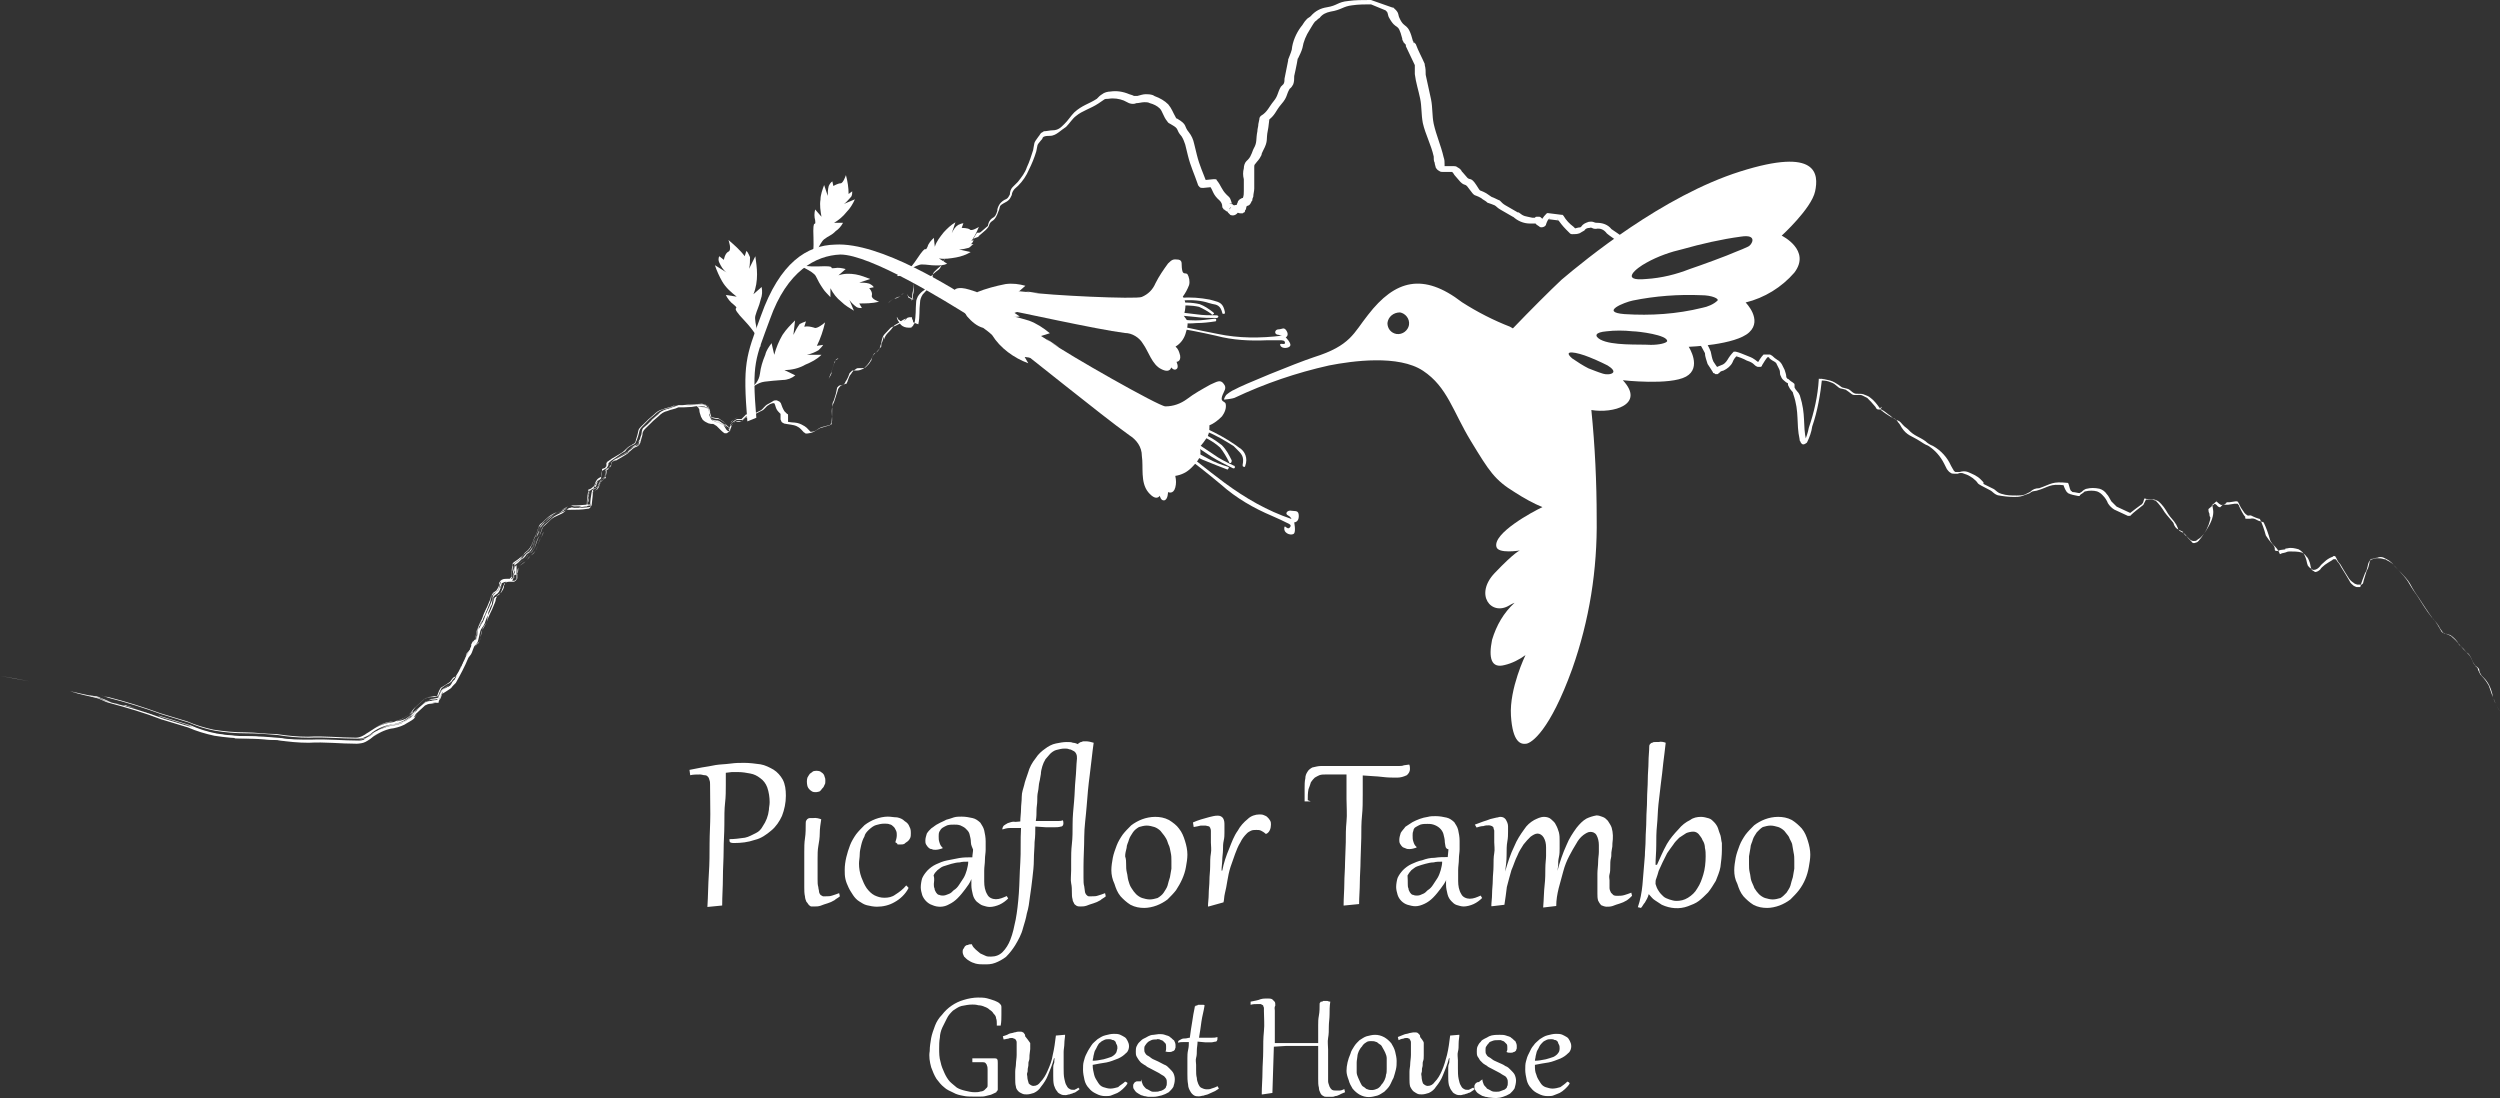 <?xml version="1.0" encoding="UTF-8"?>
<!-- Generator: Adobe Illustrator 25.4.1, SVG Export Plug-In . SVG Version: 6.00 Build 0)  -->
<svg xmlns="http://www.w3.org/2000/svg" xmlns:xlink="http://www.w3.org/1999/xlink" version="1.1" id="Capa_1" x="0px" y="0px" viewBox="0 0 1032.3 453.5" style="enable-background:new 0 0 1032.3 453.5;" xml:space="preserve">
<rect x="0" y="0" width="1032.3" height="453.5" fill="#333333" stroke="none"/>
<style type="text/css">
	.st0{fill:#FFFFFF;}
	.st1{fill-rule:evenodd;clip-rule:evenodd;fill:#FFFFFF;}
</style>
<g>
	<g>
		<path class="st0" d="M541.2,330.9h-2.5c0-1.9,0-3.8,0-5.4c0-1.3,0-2.9,0.3-4.1c0-1,0.3-1.9,1-2.9c0.3-0.6,1.3-1.3,1.9-1.6    c1.3-0.3,2.5-0.6,3.5-0.6h3.2h3.8h4.1h4.1h10.5c1.3,0,2.5,0,3.5,0h2.9c0.6,0,1.6,0,2.2-0.3c0.6,0,1.6-0.3,2.2-0.3    c0.3,0.6,0.3,1.3,0.3,1.9c0,1-0.6,1.9-1.3,2.5c-1.3,0.6-2.5,1-4.1,1s-3.8,0-6.1-0.3s-4.8-0.3-8-0.6c0,2.5,0,5.1,0,8    c0,2.9,0,5.7-0.3,8.6c-0.3,2.9-0.3,6.1-0.3,9.2l-0.3,9.2c0,3.2-0.3,6.4-0.3,9.2s-0.3,6.1-0.3,8.9l-6.1,0.6h-0.3    c0-3.2,0.3-6.4,0.3-9.2s0.3-5.7,0.3-8.6l0.3-8.3c0-2.9,0-5.7,0.3-8.6c0.3-2.9,0-6.1,0-9.2c0-3.2,0-6.7,0-10.2h-2.9    c-1,0-1.9,0-2.9,0h-2.9c-1,0-1.6,0-2.5,0.3c-0.6,0.3-1.3,0.6-1.9,1c-0.6,0.6-1,1-1.6,1.9c-0.3,1-0.6,1.9-1,2.9    c-0.3,1.6-0.3,2.9-0.3,4.5L541.2,330.9z M499.1,374.3h-0.3c0-1.6,0.3-3.2,0.3-5.1s0.3-3.8,0.3-5.7s0.3-3.8,0.3-5.7s0-3.8,0.3-5.4    c0.3-1.6,0-3.2,0-4.5c0-1.3,0-2.2,0-3.2c0-0.6,0-1,0-1.6c0-0.3,0-0.6-0.3-1.3c-0.3-0.3-0.3-0.6-0.6-0.6c-0.3,0-1-0.3-1.3-0.3h-1    c-0.3,0-0.6,0-1,0l-1.3,0.3l-1.6,0.3l-0.3-1.9c2.2-1,4.5-1.6,6.7-2.2c1.3-0.3,2.2-0.6,3.5-0.6c1,0,1.6,0.3,2.2,1    c0.6,1,0.6,1.9,0.6,2.9c0,0.3,0,0.6,0,1c0,0.6,0,1.3,0,2.2s0,1.9-0.3,3.2c-0.3,1.3-0.3,2.5-0.3,3.8c0,1.3-0.3,2.9-0.3,4.1    c0,1.3-0.3,2.9-0.3,4.5h0.3c0.6-3.2,1.6-6.1,2.9-9.2c1-2.5,1.9-5.1,3.5-7.3c1-1.9,2.5-3.5,4.1-4.8c1.3-1.3,3.2-1.9,4.8-1.9    c0.6,0,1.3,0,1.9,0.3c0.6,0.3,1,0.3,1.6,1c0.3,0.3,0.6,0.6,1,1.3c0.3,0.6,0.3,1,0.3,1.6c0,1.6-0.6,3.2-1.9,3.8h-0.3    c-0.6-0.6-1.3-1-1.9-1.3c-0.6-0.3-1.3-0.3-1.9-0.3c-0.6,0-1.6,0-2.2,0.3c-0.6,0.3-1.3,0.6-1.9,1.3c-1,1-1.9,2.2-2.5,3.5    c-1,1.6-1.6,3.2-2.2,4.8c-0.6,1.9-1.3,3.5-1.9,5.4s-1,3.8-1.3,5.7c-0.3,1.9-0.6,3.5-1,5.1s-0.3,2.9-0.6,3.8L499.1,374.3z     M465,356.8c0,1.3,0,2.2,0.3,3.5c0.3,1,0.3,2.2,0.6,3.2c0.3,1,0.6,2.2,1.3,3.2c0.6,1,1.3,1.9,1.9,2.5s1.6,1.3,2.5,1.6    s2.2,0.6,3.2,0.6c1,0,2.2-0.3,3.2-0.6c1-0.6,1.9-1.3,2.5-2.2c0.6-1,1.3-1.9,1.6-2.9c0.3-1.3,0.6-2.2,1-3.5    c0.3-1.3,0.3-2.2,0.6-3.5c0-1.3,0-2.2,0-3.2c0-1.3,0-2.2-0.3-3.5c-0.3-1.3-0.3-2.2-1-3.5c-0.3-1-0.6-1.9-1.3-2.9    c-0.6-1-1.3-1.6-1.9-2.5c-0.6-0.6-1.6-1.3-2.5-1.6s-2.2-0.6-3.2-0.6c-1,0-2.2,0.3-3.2,0.6c-1,0.6-1.9,1.3-2.5,2.2    c-0.6,1-1.3,1.9-1.6,2.9c-0.3,1.3-1,2.2-1,3.5c-0.3,1.3-0.6,2.2-0.6,3.5C465,354.8,465,355.8,465,356.8z M458.9,359.3    c0-1.6,0.3-3.5,0.6-5.1s1-3.5,1.6-5.1c0.6-1.6,1.6-3.2,2.5-4.5c1-1.3,2.2-2.5,3.5-3.8c1.3-1,2.9-1.9,4.5-2.5c1.6-0.6,3.5-1,5.4-1    c1.9,0,3.8,0.3,5.7,1.3c1.6,1,3.2,2.2,4.1,3.5c1.3,1.6,1.9,3.2,2.5,5.1c0.6,1.9,1,3.8,1,5.7c0,1.6-0.3,3.5-0.6,5.1    c-0.6,3.5-2.2,6.7-4.1,9.6c-1,1.3-2.2,2.5-3.5,3.8c-1.3,1-2.9,1.9-4.5,2.5s-3.5,1-5.1,1c-1.9,0-3.8-0.3-5.7-1.3    c-1.6-1-2.9-2.2-4.1-3.5c-1.3-1.6-1.9-3.2-2.5-5.1C459.3,363.1,458.9,361.2,458.9,359.3L458.9,359.3z M421.3,339.2    c0-1.6,0.3-3.5,0.3-5.1c0-1.6,0.3-3.2,0.3-5.1s0.6-3.2,1-4.8c0.3-1.6,1-3.2,1.6-5.1c0.6-2.2,1.6-4.1,3.2-6.1    c1-1.6,2.5-2.9,3.8-3.8c1.3-1,2.9-1.9,4.5-2.2s2.9-0.6,4.5-0.6c1,0,1.9,0,2.5,0.3c0.6,0,1.6,0.3,2.2,0.6c0-0.3,0.3-0.6,0.6-0.6    c0.3-0.3,0.6-0.3,0.6-0.3c0.3,0,0.6-0.3,1-0.3h1c1,0,2.2,0.3,3.2,0.6c-0.6,4.1-1,8.6-1.6,13.1s-1,8.9-1.3,13.1    c-0.3,4.1-1,8.6-1,12.7s-0.3,8.3-0.3,12.1c0,1.9,0,3.5,0,4.8c0,1.3,0,2.5,0.3,3.5c0,0.6,0.3,1.6,0.3,2.2c0,0.3,0.3,1,0.6,1.3    c0.3,0.3,0.6,0.6,1,0.6c0.3,0,0.6,0,1.3,0c1,0,1.6,0,2.5-0.3c1-0.3,1.9-0.6,2.9-1l0.3,1.3c-0.6,0.6-1.6,1-2.2,1.6    c-1,0.6-1.9,1-2.9,1.3s-1.9,0.6-2.9,1c-1,0.3-1.6,0.3-2.5,0.3c-0.6,0-1,0-1.6-0.3c-0.3-0.3-1-0.6-1-1c-0.3-0.6-0.6-1-0.6-1.6    c-0.3-1-0.3-1.9-0.3-2.9s0-2.5-0.3-3.8c-0.3-1.3,0-3.2,0-5.4c0-0.6,0-2.2,0-4.1s0-4.1,0.3-6.7c0.3-2.5,0.3-5.4,0.3-8.3    c0-2.9,0.3-6.1,0.6-9.2c0.3-3.2,0.3-6.4,0.6-9.2c0.3-2.9,0.3-5.7,0.6-8.6c0-0.6,0-1.3-0.3-1.9c-0.3-0.6-0.6-1-1.3-1.3    c-0.6-0.3-1-0.6-1.6-0.6c-0.6-0.3-1.3-0.3-1.9-0.3c-1.3,0-2.2,0.3-3.5,0.6c-1,0.3-1.9,1-2.5,1.6c-0.6,0.6-1.3,1.6-1.9,2.2    c-0.6,1-1,1.9-1.3,2.9c-0.3,1-0.6,2.2-0.6,3.2c-0.3,1.3-0.3,2.2-0.6,3.2c-0.3,1-0.3,2.9-0.6,4.1c-0.3,1.3-0.3,2.5-0.3,3.8    c0,1.3-0.3,2.5-0.3,3.8s0,2.9-0.3,4.5h2.2c0.6,0,1.6,0,2.2,0h3.2c0.6,0,1.3,0,1.9,0s1,0,1.6-0.3c0.3,0.3,0.3,1,0.3,1.3    c0,0.6-0.3,1.3-1,1.3c-1,0.3-1.9,0.3-2.9,0.3c-1,0-1.9,0-3.2,0l-4.5-0.3c0,1.9,0,4.1-0.3,6.4c0,2.2-0.3,4.8-0.3,7.3    s-0.3,5.1-0.6,7.6c-0.3,2.5-0.6,5.1-1,7.6c-0.3,2.5-0.6,4.8-1.3,7c-0.3,1.9-1,4.1-1.6,6.1c-0.6,2.5-1.9,4.8-3.2,7    c-1,1.6-2.2,3.2-3.8,4.8c-1.3,1-2.9,1.9-4.5,2.5s-2.9,0.6-4.5,0.6c-1.3,0-2.2,0-3.5-0.3c-1-0.3-1.9-0.6-2.9-1.3    c-0.6-0.3-1.3-1-1.9-1.6c-0.3-0.6-0.6-1.3-0.6-1.9c0-0.3,0-1,0.3-1.3c0.3-0.3,0.3-0.6,0.6-1c0.3-0.3,0.6-0.6,1.3-0.6    c0.3-0.3,1-0.3,1.6-0.3c0.3,1,1,1.6,1.6,2.2s1.3,1,1.9,1.6c0.6,0.3,1.3,0.6,2.2,1c0.6,0.3,1.3,0.3,2.2,0.3c1.9,0,3.5-0.6,4.8-1.9    c1.3-1.3,2.5-3.2,3.2-5.1c1-2.5,1.6-5.4,2.2-8.3c0.6-3.2,1-6.7,1.3-10.8c0.3-4.1,0.3-8.3,0.6-12.7c0.3-4.5,0-9.2,0.3-14.3    c-1.6,0-2.9,0-4.5,0c-1.3,0-2.2,0.3-3.2,0.6v-0.3c0-0.3,0.3-1,0.6-1.3c0.3-0.3,1-0.6,1.6-1c1-0.3,1.6-0.6,2.5-0.6    C419.4,339.5,420.4,339.2,421.3,339.2L421.3,339.2z M385.6,365c0,0.6,0,1.3,0.3,1.9c0,0.6,0.3,1,0.6,1.6c0.3,0.3,0.6,1,1.3,1    c0.6,0.3,1.3,0.3,1.6,0.3c0.6,0,1.6-0.3,2.2-0.6c1-0.3,1.6-1,2.2-1.6c1-0.6,1.6-1.3,2.2-2.2c0.6-1,1.3-1.9,1.9-2.9    c0.6-1,1-2.2,1.3-3.2c0.3-1.3,0.6-2.2,0.6-3.5c-1.3,0-2.5,0-3.5,0.3c-1.3,0-2.2,0.3-3.5,0.6c-1,0.3-1.9,0.6-3.2,1    c-1,0.3-1.6,1-2.5,1.6c-0.6,0.6-1.3,1.3-1.6,2.2C386,363.1,385.6,364.1,385.6,365L385.6,365z M400.9,347.8c0-1.3-0.3-2.2-0.6-3.5    c-0.3-1-1-1.6-1.6-2.2c-0.6-0.6-1.6-1-2.2-1.3c-1-0.3-1.6-0.3-2.5-0.3c-1,0-1.9,0-2.9,0.3c-0.6,0.3-1.3,0.6-1.9,1s-1,1-1.3,1.6    c-0.3,0.6-0.3,1.3-0.3,1.9c0,1,0,1.6,0.3,2.5c0.3,1,0.6,1.6,1.3,2.2v0.3c-1,0.3-1.9,0.6-2.9,0.6c-0.6,0-1,0-1.6-0.3    c-0.6,0-1-0.3-1.3-0.6c-0.3-0.3-0.6-0.6-1-1.3c-0.3-0.6-0.3-1-0.3-1.6c0-1,0.3-1.9,0.6-2.9c0.6-1,1.3-1.6,1.9-2.2    c1-0.6,1.6-1.3,2.9-1.9c1-0.6,2.2-1,3.2-1.6c1-0.3,2.2-0.6,3.2-1c1-0.3,2.2-0.3,3.2-0.3c1.6,0,3.2,0.3,4.5,0.6    c1.3,0.3,2.2,1,3.2,1.9c0.6,1,1.3,1.9,1.6,3.2c0.3,1.3,0.6,2.9,0.6,4.5c0,1.3,0,2.2,0,3.5c0,1.3-0.3,2.5-0.3,4.1    c0,1.6-0.3,2.9-0.3,4.5c0,1.6,0,3.2,0,4.5c0,1.9,0.3,3.8,1.3,5.4c0.6,1.3,2.2,1.9,3.5,1.9c1.6,0,2.9-0.6,4.5-1.3l0.6,1    c-1,1-2.2,1.9-3.5,2.5c-1.3,0.6-2.9,1-4.1,1c-1,0-1.9-0.3-2.9-0.6c-1-0.3-1.6-1-2.5-1.6c-0.6-0.6-1.3-1.6-1.6-2.9    c-0.3-1.3-0.6-2.5-0.6-3.8v-1.3c0-0.6,0-1,0-1.3l0,0c-0.6,1.6-1.6,2.9-2.5,4.1s-1.9,2.5-3.2,3.8c-1,1-2.2,1.9-3.5,2.5    c-2.2,1.3-4.8,1.3-7,0.3c-1-0.3-1.9-1-2.5-1.6c-0.6-0.6-1.3-1.6-1.6-2.5c-0.3-1-0.6-2.2-0.6-3.2c0-1.3,0.3-2.9,0.6-3.8    c0.6-1.3,1.3-2.2,2.2-3.2c1-1,2.2-1.9,3.5-2.5c1.3-0.6,2.9-1.3,4.5-1.6c1.6-0.3,3.2-0.6,5.1-1c1.9-0.3,3.5-0.3,5.4-0.3    c0-1,0.3-2.2,0.3-3.2C401.6,350.1,400.9,349.1,400.9,347.8L400.9,347.8z M369.7,347.8c0.3-1,0.6-1.9,0.6-2.9c0-0.6,0-1.3-0.3-1.9    c-0.3-0.6-0.6-1.3-1-1.6c-0.3-0.3-1-1-1.6-1c-0.6-0.3-1.6-0.3-2.2-0.3c-1.3,0-2.5,0.3-3.5,0.6c-1,0.3-1.9,1-2.9,1.9    c-1,1-1.6,1.6-1.9,2.9c-0.6,1-1,2.2-1.3,3.5c-0.3,1.3-0.6,2.5-0.6,3.8s-0.3,2.5-0.3,3.8c0,1.9,0.3,3.8,1,5.7    c0.6,1.6,1.3,3.2,2.2,4.5c1,1.3,1.9,2.2,3.2,2.9c1.3,0.6,2.5,1,4.1,1c1.6,0,3.2-0.3,4.5-1.3c1.6-1,3.2-2.2,4.5-3.8l0.3,0.3    l0.3,0.3l0.3,0.3v0.3l0,0l0,0c-1.3,2.5-3.5,4.5-5.7,5.7c-2.2,1.3-4.8,1.9-7.3,1.9c-1.3,0-2.9-0.3-4.1-0.6c-1.3-0.3-2.2-1-3.2-1.6    c-1-0.6-1.9-1.6-2.5-2.5c-0.6-1-1.3-1.9-1.9-3.2c-0.6-1.3-1-2.2-1.3-3.5c-0.3-1.3-0.3-2.5-0.3-3.8c0-3.5,1-7,2.2-10.2    c0.6-1.6,1.6-3.2,2.5-4.5c1-1.3,2.2-2.5,3.5-3.8c1.3-1,2.9-1.9,4.5-2.5c1.6-0.6,3.5-1,5.1-1c1.3,0,2.5,0.3,3.8,0.3    c1.3,0.3,2.2,0.6,3.2,1.6c1,0.6,1.6,1.3,1.9,2.2c0.6,1,0.6,1.9,0.6,2.9c0,0.6,0,1.3-0.3,1.9c-0.3,0.6-0.6,1-1,1.3    c-0.3,0.3-1,0.6-1.3,1c-0.6,0.3-1,0.3-1.6,0.3h-1.3C370.7,348.5,370.3,348.1,369.7,347.8L369.7,347.8z M339.1,338.3    c-0.3,1.9-0.6,3.8-0.6,5.7s-0.3,3.8-0.6,5.4c-0.3,1.6-0.3,3.5-0.3,5.1s0,3.2,0,4.1c0,1,0,3.2,0,4.5c0,1.3,0,2.2,0.3,3.2    c0,0.6,0.3,1.3,0.3,1.9c0,0.3,0.3,1,0.6,1.3c0.3,0.3,0.6,0.3,1,0.6c0.3,0,0.6,0,1.3,0c1,0,1.6,0,2.5-0.3s1.9-0.6,2.9-1l0.3,1.3    c-0.6,0.6-1.6,1-2.2,1.6c-1,0.6-1.9,1-2.9,1.3c-1,0.3-1.9,0.6-2.9,1c-1,0.3-1.6,0.3-2.5,0.3c-0.3,0-1,0-1.3,0    c-0.3,0-0.6-0.3-1-0.6c-0.3-0.3-0.6-1-1-1.3c-0.3-0.6-0.6-1.6-0.6-2.2c-0.3-1.3-0.3-2.5-0.3-3.8c0-1.6,0-3.2,0-5.4    c0-1.3,0-2.5,0-4.1s0-3.2,0-5.1c0-1.9,0-3.8,0.3-5.7c0.3-1.9,0.3-4.1,0.3-6.1c0-0.3,0-1,0.3-1.3c0.3-0.3,0.3-0.6,0.6-0.6    c0.3-0.3,0.6-0.3,1-0.3c0.3,0,0.6,0,1,0C337.2,337.6,338.2,338,339.1,338.3L339.1,338.3z M336.9,327.1c-0.6,0-1,0-1.6-0.3    c-1-0.6-1.6-1.3-1.9-2.2c-0.3-1.3-0.3-2.5,0-3.5c0.3-0.6,0.6-1,1-1.6c0.3-0.3,1-0.6,1.3-1c1-0.3,1.9-0.3,2.9,0    c0.3,0.3,1,0.6,1.3,1c0.3,0.3,0.6,1,0.6,1.3c0.3,0.6,0.3,1,0.3,1.6s0,1.3-0.3,1.6c-0.3,0.6-0.3,1-1,1.6c-0.3,0.3-0.6,1-1.3,1.3    C338.2,326.8,337.5,327.1,336.9,327.1L336.9,327.1z M293.2,323.9c0-0.6,0-1.3-0.3-1.9c0-0.3-0.3-1-0.6-1.3    c-0.3-0.3-0.6-0.6-1.3-0.6c-0.6,0-1.3-0.3-1.9-0.3c-1.3,0-2.9,0-4.1,0.3l-0.3-2.2l5.1-1c1.9-0.3,3.8-0.6,5.7-1    c1.9-0.3,3.8-0.3,6.1-0.6c2.2-0.3,3.8-0.3,5.7-0.3c2.2,0,4.5,0.3,6.7,0.6c1.9,0.3,3.8,1.3,5.4,2.2c1.6,1,2.9,2.5,3.8,4.1    c1,1.9,1.3,4.1,1.3,6.7c0,2.9-0.6,5.7-1.6,8.3c-1,2.2-2.5,4.5-4.5,6.1c-1.9,1.6-4.1,3.2-6.7,3.8c-2.9,1-5.7,1.3-8.6,1.3    c-0.6,0-1,0-1.6-0.3c-0.3-0.3-0.3-0.6-0.3-1.3l0,0c2.2,0,4.1-0.3,6.4-0.6c1.6-0.3,3.2-1.3,4.5-1.9c1.3-0.6,2.2-1.6,2.9-2.9    c1.3-1.9,2.2-4.1,2.5-6.7c0-1,0.3-1.9,0.3-3.2c0-1.9-0.3-4.1-1-6.1c-0.6-1.6-1.6-2.9-2.9-3.8c-1.3-1-2.5-1.6-4.1-1.9    c-1.6-0.3-3.2-0.6-5.1-0.6c-1,0-1.6,0-2.5,0l-2.5,0.3c0,1.3,0,2.9,0,5.1s0,4.8-0.3,7.3c-0.3,2.5-0.3,5.7-0.3,9.2    s-0.3,6.7-0.3,10.5s-0.3,7.3-0.3,11.2c0,3.8-0.3,7.6-0.3,11.5l-6.1,0.6h0c0.3-4.8,0.3-9.2,0.6-13.7c0.3-4.5,0.3-8.3,0.3-12.4    c0-4.1,0.3-8,0.3-12.1S293.2,328.1,293.2,323.9L293.2,323.9z"></path>
		<path class="st0" d="M722.2,356.8c0,1.3,0,2.2,0.3,3.5c0.3,1,0.3,2.2,0.6,3.2c0.3,1,1,2.2,1.3,3.2c0.6,1,1.3,1.9,1.9,2.5    c0.6,0.6,1.6,1.3,2.5,1.6c1,0.3,2.2,0.6,3.2,0.6c1,0,2.2-0.3,3.2-0.6c1-0.6,1.6-1.3,2.5-2.2c0.6-1,1.3-1.9,1.6-2.9    c0.3-1.3,0.6-2.2,1-3.5c0.3-1.3,0.3-2.2,0.6-3.5c0-1.3,0-2.2,0-3.2c0-1.3,0-2.2-0.3-3.5s-0.3-2.2-0.6-3.5c-0.3-1-1-1.9-1.3-2.9    c-0.6-1-1.3-1.6-1.9-2.5c-0.6-0.6-1.6-1.3-2.5-1.6c-1-0.3-2.2-0.6-3.2-0.6c-1,0-2.2,0.3-3.2,0.6c-1,0.6-1.6,1.3-2.5,2.2    c-0.6,1-1.3,1.9-1.6,2.9c-0.3,1.3-1,2.2-1,3.5c-0.3,1.3-0.3,2.2-0.6,3.5C722.2,354.8,722.2,356.1,722.2,356.8 M716.1,359.3    c0-1.6,0.3-3.5,0.6-5.1s1-3.5,1.6-5.1c0.6-1.6,1.6-3.2,2.5-4.5c1-1.3,2.2-2.5,3.5-3.8c1.3-1,2.9-1.9,4.5-2.5c1.6-0.6,3.5-1,5.4-1    s3.8,0.3,5.7,1.3c1.6,1,2.9,2.2,4.1,3.5c1.3,1.6,1.9,3.2,2.5,5.1c0.6,1.9,1,3.8,1,5.7c0,1.6-0.3,3.5-0.6,5.1    c-0.6,3.5-1.9,6.7-4.1,9.6c-1,1.3-2.2,2.5-3.5,3.8c-1.3,1-2.9,1.9-4.5,2.5s-3.5,1-5.1,1c-1.9,0-3.8-0.3-5.7-1.3    c-1.6-1-2.9-2.2-4.1-3.5c-1.3-1.6-1.9-3.2-2.5-5.1C716.4,363.1,716.1,361.2,716.1,359.3L716.1,359.3z M704.3,353.6    c0-1.3,0-2.2-0.3-3.5c0-1-0.3-2.2-1-3.2c-0.3-1-1-1.6-1.6-2.5c-0.6-0.6-1.3-1-2.2-1c-1,0-2.2,0.3-2.9,0.6c-1,0.6-1.9,1.3-2.9,1.9    c-1,1-1.9,1.9-2.5,2.9c-1,1.3-1.6,2.2-2.5,3.5c-0.6,1.3-1.3,2.5-1.9,3.8c-0.6,1.3-1,2.2-1.6,3.5c-0.3,1-0.6,2.2-1,3.2    c-0.3,0.6-0.3,1.3-0.3,2.2c0.3,1,0.6,1.9,1.3,2.9c0.6,1,1.3,1.6,1.9,2.2c0.6,0.6,1.6,1,2.5,1.3c1,0.3,1.9,0.6,2.9,0.6    c1.6,0,3.2-0.3,4.8-1.3s2.9-2.2,3.8-3.8c1.3-1.9,1.9-3.8,2.5-5.7C704,359,704.3,356.1,704.3,353.6L704.3,353.6z M687.8,306.7    c-0.3,2.5-0.6,5.4-1,8.3c-0.3,2.9-0.6,5.7-1,8.6l-1,8.6c-0.3,2.9-0.3,5.7-0.6,8.6c-0.3,2.9-0.3,5.7-0.3,8.3c0,2.9-0.3,5.4-0.3,8    h0.6c1.3-2.9,2.5-5.7,4.1-8.6c1.3-2.2,2.9-4.1,4.8-6.1c1.3-1.6,2.9-2.9,4.8-3.8c1.3-1,2.9-1.3,4.5-1.3c1,0,2.2,0.3,3.2,0.6    c1,0.3,1.6,1,2.2,1.6c0.6,0.6,1.3,1.6,1.6,2.5c0.3,1,0.6,1.9,1,2.9c0.3,1,0.3,2.2,0.6,3.2c0,1,0,1.9,0,2.9c0,2.2-0.3,4.8-0.6,7    c-0.3,1.9-1.3,4.1-1.9,5.7c-1,1.6-1.9,3.2-3.2,4.8c-1.3,1.3-2.5,2.5-3.8,3.5c-1.3,1-2.9,1.6-4.5,2.2c-3.5,1.3-7.3,1-10.8-0.6    c-1-0.6-1.9-1.3-2.9-1.9c-1-0.6-1.6-1.6-2.5-2.5c-0.3,1.3-1,2.5-1.6,3.5c-0.6,0.6-1,1.6-1.6,2.2l-1.3-0.3c1-2.9,1.6-6.1,1.9-9.2    c0.3-3.5,0.6-7.6,1-12.1c0-1.9,0.3-4.1,0.3-6.7c0-2.5,0.3-5.1,0.3-8c0-2.9,0.3-5.4,0.3-8.3c0-2.9,0.3-5.7,0.3-8.3s0.3-5.1,0.3-7.3    c0-2.2,0.3-4.5,0.3-6.4c0-0.3,0-0.6,0.3-1s0.6-0.6,1-0.6c0.3-0.3,0.6-0.3,1.3-0.3c0.3,0,1,0,1.3,0    C685.8,306.1,687.1,306.4,687.8,306.7L687.8,306.7z M609,340.5l3.5-1.3c1-0.3,1.9-0.6,2.9-1l2.5-0.6c0.6,0,1-0.3,1.6-0.3    c1,0,1.6,0.3,2.2,1c0.6,1,1,1.9,1,2.9c0,0.3,0,1,0,2.2c0,1.3,0,2.5-0.3,4.1c-0.3,1.6-0.3,3.5-0.3,5.7s-0.3,4.5-0.6,6.7l0,0    c1-3.5,2.2-7.3,3.8-10.5c1-2.5,2.5-4.8,4.1-7c1-1.6,2.5-2.9,4.1-3.8c1.3-0.6,2.5-1.3,4.1-1.3c1,0,2.2,0.3,2.9,1    c0.6,0.6,1.6,1.3,1.9,2.2c0.6,1,1,2.2,1.3,3.2c0.3,1.3,0.3,2.2,0.3,3.5c0,1,0,2.2,0,3.2c0,1,0,2.2-0.3,3.5    c-0.3,1.3-0.3,2.2-0.3,3.2c0,1-0.3,1.9-0.3,2.5l0,0c1-3.8,2.2-7.3,3.8-10.8c1-2.5,2.5-4.8,4.1-7c1.3-1.6,2.5-2.9,4.1-3.8    c1.3-0.6,2.5-1,4.1-1.3c1,0,1.6,0.3,2.5,0.6c1,0.3,1.6,1,2.2,1.6c0.6,1,1.3,1.9,1.6,2.9c0.6,2.2,0.6,4.1,0.3,6.4    c0,1,0,1.6-0.3,2.9c-0.3,1.3,0,2.2-0.3,3.2c-0.3,1-0.3,2.2-0.3,3.5c0,1.3,0,2.2-0.3,3.2c-0.3,1,0,1.9,0,2.5c0,1,0,2.2,0,3.2    c0,0.6,0.3,1.3,0.6,1.9c0.3,0.3,0.6,0.6,1,1c0.6,0.3,1,0.3,1.6,0.3c1,0,1.9,0,2.9-0.3c1-0.3,1.9-0.6,2.9-1l0.3,1.3    c-0.6,0.6-1.3,1.3-2.2,1.9c-1,0.6-1.9,1-2.9,1.3c-1,0.3-1.9,0.6-2.9,1c-1,0.3-1.6,0.3-2.5,0.3c-0.6,0-1.6-0.3-2.2-0.6    c-0.6-0.6-1-1.3-1.3-1.9c-0.3-1-0.3-1.9-0.3-2.9c0-1.3,0-2.2,0-3.5s0-3.2,0-4.8s0.3-3.2,0.3-4.8c0-1.6,0.3-2.9,0.3-4.1    s0-2.2,0-2.9c0-1.3-0.3-2.9-1-4.1c-0.6-1-1.6-1.3-2.5-1.3c-1,0-1.9,0.6-2.9,1.3c-1.3,1-2.2,2.2-2.9,3.5c-1,1.6-1.9,3.2-2.9,5.1    s-1.9,4.1-2.5,6.4c-0.6,2.2-1.3,4.8-1.9,7c-0.6,2.5-1,4.8-1,7.3l-5.1,0.6h-0.3c0.3-3.5,0.3-6.7,0.6-9.2c0.3-2.5,0.3-5.1,0.3-7    s0.3-3.8,0.3-5.1c0-1.3,0-2.5,0-3.5c0-1.6-0.3-2.9-1-4.1c-0.6-1-1.6-1.6-2.5-1.6c-1,0-1.9,0.6-2.9,1.3c-1,1-1.9,1.9-2.9,3.2    c-1,1.6-1.9,2.9-2.5,4.5c-1,1.9-1.6,4.1-2.5,6.1c-0.6,2.2-1.3,4.5-1.9,7c-0.3,2.5-0.6,4.8-1,7.3l-5.1,0.6h-0.3    c0-1.6,0.3-3.2,0.3-5.1s0.3-3.8,0.3-5.7c0-1.9,0.3-3.8,0.3-5.7s0-3.8,0.3-5.4c0.3-1.6,0-3.2,0-4.5s0-2.2,0-3.2c0-0.6,0-1.3,0-1.6    s-0.3-0.6-0.3-1.3c-0.3-0.3-0.3-0.3-0.6-0.6c-0.3,0-0.6-0.3-1.3-0.3c-0.6,0-1.6,0-2.2,0.3c-1,0-1.9,0.3-2.9,0.6L609,340.5z     M581.3,365c0,0.6,0,1.3,0.3,1.9c0,0.6,0.3,1,0.6,1.6c0.3,0.3,0.6,1,1.3,1c0.6,0.3,1.3,0.3,1.6,0.3c1,0,1.6-0.3,2.2-0.6    c1-0.3,1.6-1,2.2-1.6c1-0.6,1.6-1.3,2.2-2.2c0.6-1,1.3-1.9,1.9-2.9c0.6-1,1-2.2,1.3-3.2c0.3-1.3,0.6-2.2,0.6-3.5    c-1.3,0-2.5,0-3.5,0.3c-1.3,0-2.2,0.3-3.5,0.6c-1,0.3-2.2,0.6-3.2,1c-1,0.3-1.6,1-2.5,1.6c-0.6,0.6-1.3,1.6-1.6,2.2    C581.3,363.1,581.3,364.1,581.3,365L581.3,365z M596.6,347.8c0-1.3-0.3-2.2-0.6-3.5c-0.6-1.9-2.2-3.2-4.1-3.8    c-1-0.3-1.6-0.3-2.5-0.3c-1,0-1.9,0-2.9,0.3c-0.6,0.3-1.3,0.6-1.9,1c-0.6,0.3-1,1-1,1.6c-0.3,0.6-0.3,1.3-0.3,1.9    c0,1,0,1.6,0.3,2.5c0.3,1,0.6,1.6,1.3,2.2v0.3c-1,0.3-1.9,0.6-2.9,0.6c-0.6,0-1,0-1.6-0.3c-0.6-0.3-1-0.3-1.3-0.6    c-0.3-0.3-0.6-0.6-1-1.3c-0.3-0.6-0.3-1-0.3-1.6c0-1,0.3-1.9,0.6-2.9c0.6-1,1.3-1.6,1.9-2.5c1-0.6,1.9-1.3,2.9-1.9    c1.9-1,4.1-1.9,6.4-2.2c1-0.3,2.2-0.3,3.2-0.3c1.6,0,3.2,0.3,4.5,0.6c1.3,0.3,2.2,1,3.2,1.9c0.6,1,1.3,1.9,1.6,3.2    c0.3,1.3,0.6,2.9,0.6,4.5c0,1,0,2.2,0,3.5s-0.3,2.5-0.3,4.1c0,1.6-0.3,2.9-0.3,4.5c0,1.6,0,3.2,0,4.5c0,1.9,0.3,3.8,1.3,5.4    c0.6,1.3,2.2,1.9,3.5,1.9c1.6,0,2.9-0.6,4.5-1.3l0.6,1c-1,1-2.2,1.9-3.5,2.5c-1.3,0.6-2.9,1-4.1,1c-1,0-1.9-0.3-2.9-0.6    c-1-0.3-1.6-1-2.2-1.6c-0.6-0.6-1.3-1.6-1.6-2.9c-0.3-1.3-0.6-2.5-0.6-3.8v-1.3c0-0.3,0-1,0.3-1.3l0,0c-0.6,1.6-1.6,2.9-2.5,4.1    c-1,1.3-1.9,2.5-3.2,3.8c-1,1-2.2,1.9-3.5,2.5c-1.3,0.6-2.5,1-3.8,1c-1,0-2.2-0.3-3.2-0.6c-1.9-0.6-3.5-2.2-4.1-4.1    c-0.3-1-0.6-2.2-0.6-3.2c0-1.3,0.3-2.9,0.6-3.8c0.6-1.3,1.3-2.2,2.2-3.2c1-1,2.2-1.9,3.5-2.5c1.3-0.6,2.9-1.3,4.5-1.6    c1.6-0.6,3.2-1,5.1-1c1.9-0.3,3.5-0.3,5.4-0.3l0.3-3.2C596.6,350.4,596.9,349.1,596.6,347.8L596.6,347.8z"></path>
	</g>
	<g>
		<path class="st0" d="M587.9,430.7c0,1,0,1.6,0,2.5c0,1,0,1.6,0,2.5c0,1,0,1.9-0.3,2.5c-0.3,0.6,0,1.9-0.3,2.5    c-0.3,0.6,0,1.6-0.3,2.2c-0.3,0.6,0,1.3,0,1.6c0,1,0.3,2.2,0.6,2.9c0.6,0.6,1.3,1,1.9,1c1.3,0,2.2-0.6,2.9-1.6    c1.3-1.3,2.2-2.9,2.9-4.5c1-2.2,1.6-4.5,2.2-6.7c0.6-2.5,1-5.4,1.3-8l3.5-0.3h0.3c0,1-0.3,2.2-0.3,3.5c0,1.3,0,2.5-0.3,3.5    c-0.3,1,0,2.5,0,3.5c0,1,0,2.2,0,3.2c0,1.6,0,3.2,0.3,4.5c0.3,1,0.3,1.9,1,2.9c0.3,0.6,0.6,1,1.3,1.3c0.3,0.3,1,0.3,1.3,0.3    s0.6,0,0.6,0l0.6-0.3l0.6-0.3l0.6-0.3l0.6,0.6c-0.3,0.3-0.6,0.6-1.3,1c-0.3,0.3-1,0.6-1.3,0.6c-0.3,0.3-1,0.3-1.6,0.6    c-0.6,0-1,0.3-1.6,0.3c-0.6,0-1.3,0-1.9-0.3c-0.6-0.3-1.3-0.6-1.6-1.3c-0.6-0.6-1-1.6-1.3-2.5c-0.3-1.3-0.3-2.5-0.3-3.8v-1.6    c0-0.6,0-1,0-1.6s0-1.3,0.3-1.9c0.3-0.6,0-1.3,0.3-2.2h-0.3c-0.6,2.5-1.6,4.8-2.5,7c-0.6,1.6-1.6,3.2-2.9,4.8    c-0.6,1-1.6,1.9-2.9,2.5c-1,0.3-1.9,0.6-2.9,0.6c-0.6,0-1.3,0-1.9-0.3c-0.6-0.3-1-0.6-1.6-1c-0.6-0.6-1-1.3-1.3-1.9    c-0.3-1-0.3-2.2-0.3-3.2c0-0.6,0-1.6,0-2.9c0-1.3,0.3-2.2,0.3-3.2c0-1,0.3-2.5,0.3-3.8c0-1.3,0-2.5,0-3.8c0-0.3,0-1,0-1.3    c0-0.3,0-0.6-0.3-1c0-0.3-0.3-0.3-0.3-0.6c-0.3,0-0.6-0.3-1-0.3c-0.6,0-1,0-1.6,0.3c-0.6,0-1.3,0.3-1.9,0.6l-0.3-1.3l2.5-1    c0.6-0.3,1.6-0.3,2.2-0.6l1.6-0.3h1c0.3,0,0.6,0,1,0.3c0.3,0.3,0.3,0.3,0.6,0.6c0.3,0.3,0.3,0.6,0.3,1    C587.9,430.1,587.9,430.4,587.9,430.7 M560.2,440.6c0,0.6,0,1.6,0,2.2s0.3,1.6,0.6,2.2c0.3,0.6,0.6,1.3,1,2.2    c0.3,0.6,0.6,1.3,1.3,1.6c0.6,0.3,1,1,1.6,1c0.6,0.3,1.3,0.3,1.9,0.3c0.6,0,1.6-0.3,2.2-0.6c0.6-0.3,1.3-1,1.6-1.6    c0.6-0.6,1-1.3,1.3-1.9c0.3-0.6,0.6-1.6,0.6-2.2c0.3-0.6,0.3-1.6,0.3-2.5c0-0.6,0-1.6,0-2.2s0-1.6,0-2.2s-0.3-1.6-0.6-2.2    s-0.6-1.3-1-1.9c-0.3-0.6-0.6-1.3-1.3-1.6c-0.6-0.3-1-1-1.6-1c-0.6-0.3-1.3-0.3-1.9-0.3c-0.6,0-1.6,0-2.2,0.6    c-0.6,0.3-1.3,1-1.6,1.6c-0.6,0.6-1,1.3-1.3,1.9c-0.3,0.6-0.6,1.6-0.6,2.2c0,0.6-0.3,1.6-0.3,2.5    C560.2,439.6,560.2,439.9,560.2,440.6z M556,442.2c0-2.2,0.6-4.8,1.6-7c0.3-1.3,1-2.2,1.6-3.2c0.6-1,1.6-1.9,2.2-2.5    c1-0.6,1.9-1.3,2.9-1.6c1.3-0.3,2.2-0.6,3.5-0.6c1.3,0,2.5,0.3,3.8,1c1,0.6,1.9,1.3,2.9,2.5c0.6,1,1.3,2.2,1.6,3.5    c0.3,1.3,0.6,2.5,0.6,3.8c0,1.3,0,2.2-0.3,3.5c-0.3,1.3-0.6,2.2-1,3.5c-0.6,1-1,2.2-1.6,3.2c-0.6,1-1.6,1.9-2.2,2.5    c-1,0.6-1.9,1.3-2.9,1.6c-1.3,0.3-2.2,0.6-3.5,0.6c-1.3,0-2.5-0.3-3.8-1c-1-0.6-1.9-1.3-2.9-2.5c-0.6-1-1.3-2.2-1.6-3.5    C556.4,444.7,556,443.4,556,442.2L556,442.2z M526.4,417.3v1.9c0,0.6,0,1.6,0,2.9c0,1.3,0,2.2,0,3.8s0,3.2,0,4.8h4.8h4.5h4.5h4.1    c0-1.3,0-2.2,0-3.5s0-2.2,0-3.8c0-1.6,0-2.5,0.3-4.1c0.3-1.6,0.3-3.2,0.3-4.8c0-0.3,0-0.3,0.3-0.6c0-0.3,0.3-0.3,0.6-0.3    c0.3,0,0.6-0.3,0.6-0.3c0.3,0,0.6,0,0.6,0c0.3,0,0.6,0,1,0c0.3,0,0.6,0.3,1.3,0.3c-0.3,1.9-0.3,3.8-0.3,5.4s-0.3,3.2-0.3,4.8    c0,1.6,0,3.2-0.3,4.8c-0.3,1.6,0,3.2,0,4.8s0,3.2,0,4.8c0,1.6,0,3.5,0,5.1c0,1,0,2.2,0,3.2c0,0.6,0.3,1.3,0.6,2.2    c0.3,0.6,0.6,1,1,1.3c0.6,0.3,1,0.3,1.6,0.3c0.3,0,1,0,1.6,0c0.6,0,1.3-0.3,1.9-0.6l0.3,1.3c-0.6,0.3-1.6,0.6-2.2,1    c-0.6,0.3-1.3,0.6-1.9,0.6c-0.6,0.3-1,0.3-1.6,0.3c-0.6,0-1,0-1.6,0c-0.6,0-1.3,0-1.6-0.3c-0.6-0.3-1-0.6-1.3-1.3    c-0.3-0.6-0.6-1.3-0.6-2.2c-0.3-1-0.3-2.2-0.3-3.5v-11.5c0-0.6,0-1.3,0-2.2h-4.5c-1.6,0-2.9,0-4.5,0h-4.5l-4.8,0.3l-0.6,19.1    l-4.1,0.6H521c0-3.2,0.3-6.4,0.3-9.2s0.3-5.7,0.3-8.6s0-5.4,0.3-8.3s0-5.4,0-8.3c0-0.3,0-1,0-1.3s-0.3-0.6-0.3-1    c-0.3-0.3-0.6-0.3-1-0.6c-0.3,0-1,0-1.3,0c-1,0-1.9,0-2.9,0.3v-1.3c1.6-0.3,3.2-0.6,4.1-1c1-0.3,1.9-0.3,2.9-0.3    c0.6,0,1.3,0,1.9,0.3c0.3,0.3,0.6,0.6,1,1c0.3,0.3,0.3,1,0.3,1.6C526.1,416,526.4,416.7,526.4,417.3L526.4,417.3z M497.4,415.1    c-0.3,2.2-1,4.5-1.3,6.7c-0.3,2.2-0.6,4.5-1,6.7h1.6h3.5c1,0,1.6,0,2.5-0.3v0.6v0.3c0,0.3-0.3,1-0.6,1c-0.6,0-1.3,0.3-1.9,0.3    c-1,0-1.6,0-2.5,0l-3.2-0.3c0,1.3-0.3,2.5-0.3,3.5c0,1,0,2.2-0.3,3.2c-0.3,1,0,1.9,0,2.9s0,1.6,0,2.2c0,1,0,2.2,0.3,3.2    c0,1,0.3,1.6,0.6,2.5c0.3,0.6,0.6,1.3,1.3,1.6c0.6,0.3,1.3,0.6,2.2,0.6c0.6,0,1.3,0,1.9-0.3c1-0.3,1.9-0.6,2.5-1    c0.3,0.3,0.3,0.6,0.6,1c-0.6,0.3-1.3,1-2.2,1.3c-0.6,0.3-1.3,0.6-2.2,1c-0.6,0.3-1.3,0.3-1.9,0.6c-0.6,0-1.3,0.3-1.9,0.3    s-1.3,0-1.9-0.3s-1.3-1-1.6-1.6c-0.6-1-1-1.9-1-2.9c-0.3-1.6-0.3-3.2-0.3-4.5c0-1,0-2.2,0-3.2c0-1,0-2.2,0-3.2c0-1,0-2.2,0.3-3.5    c0.3-1.3,0.3-2.2,0.3-3.2c-1,0-1.6,0-2.5,0c-0.6,0-1.3,0-1.9,0.3c0,0,0,0,0-0.3c0-0.3,0-0.6,0.3-0.6c0.3-0.3,0.6-0.3,1-0.6    c0.6-0.3,1-0.3,1.6-0.3s1.3-0.3,1.9-0.3c0.3-2.2,0.6-4.5,1-6.7c0.3-2.2,0.6-3.8,1-5.7c0-0.3,0-0.6,0.3-0.6c0-0.3,0.3-0.3,0.6-0.3    c0.3,0,0.3-0.3,0.6-0.3h0.6c0.3,0,0.6,0,1,0C497.1,414.8,497.4,415.1,497.4,415.1L497.4,415.1z M471.3,445.7    c0,0.6,0.3,1.6,0.6,2.2c0.3,0.6,1,1.3,1.3,1.6c0.6,0.3,1.3,0.6,1.9,1s1.3,0.3,1.9,0.3s1.3,0,1.9-0.3c0.6,0,1-0.3,1.6-0.6    c0.3-0.3,1-0.6,1-1.3c0.3-0.3,0.3-1,0.3-1.6c0-0.6,0-1-0.3-1.6c-0.3-0.3-0.6-1-1.3-1.3c-0.6-0.3-1-0.6-1.6-1l-1.9-1l-1.9-1    c-0.6-0.3-1.3-0.6-1.6-1c-0.6-0.3-1-0.6-1.6-1c-0.6-0.3-1-1-1.3-1.3c-0.3-0.3-0.6-1-1-1.6c-0.3-0.6-0.3-1.3-0.3-1.9    c0-0.6,0-1.6,0.3-2.2c0.3-0.6,0.6-1.3,1.3-1.9c0.6-0.6,1-1,1.6-1.3c0.6-0.3,1.3-0.6,1.9-1c0.6-0.3,1.3-0.6,2.2-0.6    c0.6,0,1.6-0.3,2.2-0.3c1,0,1.6,0,2.5,0.3c0.6,0.3,1.6,0.3,2.2,1c0.6,0.3,1,1,1.6,1.3c0.3,0.6,0.6,1.3,0.6,1.9c0,0.3,0,0.6,0,1    c0,0.3-0.3,0.6-0.3,1c-0.3,0.3-0.6,0.6-1,0.6c-0.3,0.3-1,0.3-1.3,0.3c-0.6,0-1,0-1.6-0.3l0,0c0.3-0.3,0.3-0.6,0.3-1s0-0.6,0-1    c0-0.3,0-1-0.3-1.3c-0.3-0.3-0.6-0.6-1-1c-0.3-0.3-1-0.3-1.3-0.6c-0.3,0-1-0.3-1.3,0c-0.6,0-1.6,0-2.2,0.3c-0.6,0.3-1.3,0.6-1.6,1    c-0.3,0.3-0.6,0.6-1,1.3c-0.3,0.3-0.3,1-0.3,1.3c0,0.6,0,1.3,0.3,1.6c0.3,0.6,0.6,1,1.3,1.3c0.6,0.3,1.3,1,1.9,1.3l2.2,1l2.5,1.3    c1,0.3,1.6,1,2.2,1.6s1.3,1.3,1.6,1.9c0.3,0.6,0.6,1.6,0.6,2.5c0,1.3-0.3,2.2-0.6,3.2c-0.6,1-1.3,1.6-1.9,2.2    c-1,0.6-1.9,1-2.9,1.3c-1.3,0.3-2.2,0.6-3.5,0.6c-0.6,0-1.3,0-1.9,0s-1.3-0.3-1.9-0.3c-0.6-0.3-1.3-0.3-1.6-0.6    c-0.6-0.3-1-0.6-1.6-1c-0.3-0.3-0.6-0.6-1-1.3c-0.3-0.3-0.3-1-0.3-1.3s0-0.6,0.3-1c0.3-0.3,0.3-0.6,0.6-0.6c0.3-0.3,0.6-0.3,1-0.3    c0.3,0,0.6,0,1.3,0L471.3,445.7z M461.4,432.9c0-0.6,0-1-0.3-1.6c-0.3-0.3-0.3-1-0.6-1.3c-0.3-0.3-0.6-0.6-1.3-0.6    c-0.3-0.3-1-0.3-1.3-0.3c-0.6,0-1.3,0-1.9,0.3s-1.3,0.6-1.6,1c-0.6,0.3-1,1-1.3,1.6c-0.3,0.6-0.6,1.3-1,1.9    c-0.3,0.6-0.3,1.3-0.6,2.2c0,0.6-0.3,1.3-0.3,1.9c1.6,0,2.9-0.3,4.5-0.6c1-0.3,2.2-0.6,3.2-1c0.6-0.3,1.6-1,1.9-1.6    C461.1,434.5,461.1,433.9,461.4,432.9L461.4,432.9z M464.6,446.6L464.6,446.6l0.6,0.3c0,0,0.3,0,0.3,0.3v0.3l0,0    c-0.6,1-1.3,1.6-1.9,2.2c-0.6,0.6-1.6,1.3-2.2,1.6c-0.6,0.3-1.6,0.6-2.5,1c-0.6,0.3-1.6,0.3-2.5,0.3c-1.3,0-2.5-0.3-3.8-1    c-1.3-0.6-2.2-1.3-2.9-2.2c-1-1-1.6-2.2-1.9-3.5c-0.3-1.3-0.6-2.9-0.6-4.1s0-2.5,0.3-3.5c0.3-1.3,0.6-2.2,1.3-3.5    c0.6-1.3,1.3-2.2,1.9-3.2c0.6-1,1.6-1.6,2.5-2.5c1-0.6,1.9-1.3,3.2-1.6c1.3-0.3,2.2-0.6,3.5-0.6c1,0,1.6,0,2.5,0.3    c0.6,0.3,1.3,0.6,1.9,1c0.6,0.3,1,1,1.3,1.6c0.3,0.6,0.6,1.3,0.6,2.2s-0.3,2.2-1.3,2.9c-1,1-1.9,1.6-3.2,2.2    c-1.6,0.6-3.2,1.3-4.8,1.6c-1.9,0.3-3.8,0.6-5.7,1v0.3c0,1.3,0.3,2.5,0.6,3.8c0.3,1.3,1,2.2,1.6,3.2s1.3,1.6,2.2,1.9    c1,0.3,1.9,0.6,2.9,0.6s2.2-0.3,3.2-0.6C462.3,448.2,463.6,447.6,464.6,446.6L464.6,446.6z M425.4,430.7c0,0.6,0,1.6,0,2.5    l-0.3,2.5c0,1,0,1.9-0.3,2.5c-0.3,0.6,0,1.6-0.3,2.5c-0.3,1,0,1.6-0.3,2.2c-0.3,0.6,0,1.3,0,1.6c0,1,0.3,1.9,0.6,2.9    c0.6,0.6,1.3,1,1.9,1c1.3,0,2.2-0.6,2.9-1.6c1.3-1.3,2.2-2.9,2.9-4.5c1-2.2,1.9-4.5,2.2-6.7c0.6-2.5,1-5.4,1.3-8l3.5-0.3h0.3    c0,1-0.3,2.2-0.3,3.5c0,1.3-0.3,2.5-0.3,3.5c0,1,0,2.5,0,3.5c0,1,0,2.2,0,3.2c0,1.6,0,3.2,0.3,4.5c0.3,1,0.3,1.9,1,2.9    c0.3,0.6,0.6,1,1.3,1.3c0.3,0.3,1,0.3,1.3,0.3h0.6l0.6-0.3l0.6-0.3l0.3-0.3l0.6,0.6c-0.3,0.3-0.6,0.6-1.3,1    c-0.3,0.3-1,0.6-1.3,0.6c-0.3,0.3-1,0.3-1.6,0.6c-0.6,0-1,0.3-1.6,0.3s-1.3,0-1.9-0.3c-0.6-0.3-1.3-0.6-1.6-1.3    c-0.6-0.6-1-1.6-1.3-2.5c-0.3-1.3-0.3-2.5-0.3-3.8v-1.6c0-0.6,0-1,0-1.6s0-1.3,0.3-1.9c0.3-0.6,0-1.3,0.3-2.2h-0.3    c-0.6,2.5-1.6,4.8-2.5,7c-0.6,1.6-1.6,3.2-2.9,4.8c-0.6,1-1.6,1.9-2.9,2.5c-1,0.3-1.9,0.6-2.9,0.6c-0.6,0-1.3,0-1.9-0.3    c-0.6-0.3-1.3-0.6-1.6-1c-0.6-0.6-1-1.3-1-1.9c-0.3-1-0.3-2.2-0.3-3.2c0-0.6,0-1.6,0-2.9c0-1.3,0.3-2.2,0.3-3.2    c0-1,0.3-2.5,0.3-3.8c0-1.3,0-2.5,0-3.8c0-0.3,0-1,0-1.3c0-0.3,0-0.6-0.3-1c0-0.3-0.3-0.3-0.6-0.6c-0.3,0-0.6-0.3-1-0.3    c-0.6,0-1,0-1.6,0.3c-0.6,0-1.3,0.3-1.9,0.3l-0.3-1.3c1-0.3,1.9-0.6,2.5-1c0.6-0.3,1.6-0.3,2.2-0.6c0.6,0,1-0.3,1.6-0.3    c0.3,0,0.6,0,1,0c0.3,0,0.6,0,1,0.3c0.3,0,0.3,0.3,0.6,0.6c0.3,0.3,0.3,0.6,0.3,1C425.1,430.1,425.1,430.4,425.4,430.7    L425.4,430.7z M403.4,411.9c1.3,0,2.9,0,4.1,0.3c1,0.3,2.2,0.6,3.2,1c0.6,0.3,1.6,0.6,2.2,1.3c0.3,0.3,0.6,0.6,0.6,1.3    s0,1.9,0,3.2c0,1.3,0,2.9-0.3,4.5h-1.6V423v-0.3c0-0.6,0-1.6-0.3-2.2c0-0.6-0.3-1.3-1-1.9c-0.3-0.6-1-1.3-1.6-1.6    c-0.6-0.6-1.3-1-2.2-1.3c-0.6-0.3-1.6-0.6-2.5-0.6c-1-0.3-1.9-0.3-2.5-0.3c-1.6,0-2.9,0.3-4.5,0.6c-1.3,0.3-2.5,1.3-3.5,1.9    c-1,1-1.9,1.9-2.5,3.2c-0.6,1.3-1.3,2.5-1.9,3.8c-0.6,1.3-1,2.9-1,4.1c-0.3,1.6-0.3,3.2-0.3,4.5c0,1.9,0,3.8,0.6,5.7    c0.3,1.6,1,3.2,1.6,4.5c0.6,1.3,1.3,2.5,2.2,3.5c1,1,1.9,1.6,2.9,2.5c1,0.6,2.2,1,3.5,1.3c1.3,0.3,2.5,0.6,3.8,0.6    c1,0,1.6,0,2.5-0.3c0.6,0,1.3-0.3,1.6-0.6c0.3-0.3,0.6-0.6,1-1c0.3-0.3,0.3-0.6,0.3-1c0-0.6,0-1.6,0-2.2c0-1,0-1.6,0-2.5v-1.6    c0-0.6,0-1.3-0.3-1.9c0-0.3-0.3-0.6-0.6-1c-0.3-0.3-1-0.3-1.3-0.3c-0.6,0-1.3,0-2.2,0h-1.9v-1.6h3.8c1,0,1.6,0,2.2,0h2.9    c0.6,0,1,0,1.3,0.3c0.3,0.3,0.3,1,0.3,1.6c0,0.3,0,1,0,1.6s0,1.6,0,2.2s0,1.9,0,2.9c0,1,0,1.9,0,3.2c0,0.3,0,0.6,0,1    c0,0.3,0,0.6-0.3,0.6c0,0.3-0.3,0.3-0.3,0.6l-0.6,0.3l-1.3,0.6c-0.6,0.3-1.3,0.3-2.2,0.6c-1,0.3-1.6,0.3-2.5,0.3s-1.9,0-2.9,0    c-1.3,0-2.9,0-4.1-0.3c-1.6-0.3-2.9-0.6-4.1-1.3c-1.3-0.6-2.9-1.3-3.8-2.2c-1.3-1-2.2-2.2-3.2-3.5c-1-1.6-1.6-3.2-2.2-4.8    c-0.6-2.2-1-4.5-0.6-6.7c0-1.9,0.3-3.5,0.6-5.4c0.3-1.6,1-3.5,1.6-5.1c0.6-1.6,1.6-3.2,2.9-4.5c2.2-2.9,5.4-5.1,8.9-6.1    c1.9-0.6,4.1-1,6.1-1L403.4,411.9z"></path>
		<path class="st0" d="M644,432.9c0-0.6,0-1-0.3-1.6c-0.3-0.3-0.3-1-0.6-1.3c-0.3-0.3-0.6-0.6-1.3-0.6c-0.3-0.3-1-0.3-1.3-0.3    c-0.6,0-1.3,0-1.9,0.3c-0.6,0.3-1.3,0.6-1.6,1c-0.3,0.3-1,1-1.3,1.6c-0.3,0.6-0.6,1.3-1,1.9c-0.3,0.6-0.3,1.3-0.6,2.2    c0,0.6-0.3,1.3-0.3,1.9c1.6,0,2.9-0.3,4.5-0.6c1-0.3,2.2-0.6,3.2-1c0.6-0.3,1.6-1,1.9-1.6C643.7,434.5,644,433.9,644,432.9     M647.2,446.6L647.2,446.6l0.6,0.3l0.3,0.3v0.3l0,0c-0.6,1-1.3,1.6-1.9,2.2c-0.6,0.6-1.6,1.3-2.2,1.6c-0.6,0.3-1.6,0.6-2.5,1    c-0.6,0.3-1.6,0.3-2.5,0.3c-1.3,0-2.5-0.3-3.8-1c-1.3-0.6-2.2-1.3-2.9-2.2c-1-1-1.6-2.2-1.9-3.5s-0.6-2.9-0.6-4.1s0-2.5,0.3-3.5    c0.3-1.3,0.6-2.2,1.3-3.5c0.6-1.3,1-2.2,1.9-3.2c0.6-1,1.6-1.6,2.5-2.5c1-0.6,1.9-1.3,3.2-1.6c1.3-0.3,2.2-0.6,3.5-0.6    c1,0,1.6,0,2.5,0.3c0.6,0.3,1.3,0.6,1.9,1c0.6,0.3,1,1,1.3,1.6c0.3,0.6,0.6,1.3,0.6,2.2s-0.3,2.2-1.3,2.9c-1,1-1.9,1.6-3.2,2.2    c-1.6,0.6-3.2,1.3-4.8,1.6c-1.9,0.3-3.8,0.6-5.7,1v0.3c0,1.3,0,2.5,0.6,3.8c0.3,1.3,1,2.2,1.6,3.2c0.6,1,1.3,1.6,2.2,1.9    c1,0.3,1.9,0.6,2.9,0.6c1,0,2.2-0.3,3.2-0.6C645.3,448.2,646.2,447.6,647.2,446.6L647.2,446.6z M612.1,445.7    c0,0.6,0.3,1.6,0.6,2.2c0.3,0.6,1,1,1.3,1.6c0.6,0.3,1.3,0.6,1.9,1c0.6,0.3,1.3,0.3,1.9,0.3c0.6,0,1.3,0,1.9-0.3    c0.6-0.3,1-0.3,1.6-0.6c0.3-0.3,1-0.6,1-1.3c0.3-0.3,0.3-1,0.3-1.6c0-0.6,0-1-0.3-1.6c-0.3-0.6-0.6-1-1.3-1.3    c-0.6-0.3-1-0.6-1.6-1l-1.9-1l-1.9-1c-0.6-0.3-1.3-0.6-1.6-1c-0.6-0.3-1-0.6-1.6-1c-0.3-0.3-1-1-1.3-1.3c-0.3-0.6-0.6-1-1-1.6    c-0.3-0.6-0.3-1.3-0.3-1.9c0-0.6,0-1.6,0.3-2.2c0.3-0.6,0.6-1.3,1.3-1.9c0.3-0.6,1-1,1.6-1.3c0.6-0.3,1.3-0.6,1.9-1    c1.3-0.6,2.9-0.6,4.5-0.6c1,0,1.6,0,2.5,0.3c0.6,0.3,1.6,0.3,2.2,1c0.6,0.3,1,1,1.6,1.3c0.3,0.6,0.6,1.3,0.6,1.9c0,0.3,0,0.6,0,1    s-0.3,0.6-0.3,1c-0.3,0.3-0.6,0.6-1,0.6c-0.3,0.3-1,0.3-1.3,0.3c-0.6,0-1,0-1.6-0.3l0,0c0-0.3,0.3-0.6,0.3-1s0-0.6,0-1    c0-0.3,0-1-0.3-1.3s-0.6-0.6-1-1c-0.3-0.3-1-0.3-1.3-0.6c-0.3,0-1,0-1.3,0c-0.6,0-1.6,0-2.2,0.3c-0.6,0.3-1.3,0.3-1.6,1    c-0.3,0.3-0.6,0.6-1,1.3c-0.3,0.3-0.3,1-0.3,1.6c0,0.6,0,1.3,0.3,1.6c0.3,0.6,0.6,1,1.3,1.3c0.6,0.3,1.3,1,1.9,1.3l2.2,1    c0.6,0.3,1.6,0.6,2.5,1.3c1,0.3,1.6,1,2.2,1.6c0.6,0.6,1.3,1.3,1.6,1.9c0.3,0.6,0.6,1.6,0.6,2.5c0,1-0.3,2.2-0.6,3.2    c-0.6,1-1.3,1.6-1.9,2.2c-1,0.6-1.9,1-2.9,1.3c-1.6,0.6-3.5,0.6-5.4,0.3c-0.6,0-1.3-0.3-1.9-0.3c-0.6-0.3-1.3-0.3-1.6-0.6    c-0.6-0.3-1-0.6-1.6-1c-0.3-0.3-0.6-0.6-1-1.3c-0.3-0.3-0.3-1-0.3-1.3s0-0.6,0.3-1s0.3-0.6,0.6-0.6c0.3-0.3,0.6-0.3,1-0.3    C611.5,446,611.8,446,612.1,445.7L612.1,445.7z"></path>
	</g>
	<g>
		<path class="st0" d="M346.2,148c-0.4,0.4-0.7,0.4-1.1,0.7c-0.4,0.4-0.7,1.1-0.7,1.5c-0.4,1.1-0.7,2.2-1.1,3.4c0,0.4,0,0.4,0,0.7    c-0.4,1.1-0.7,1.1-1.1,2.2c0,1.1,0,1.9,0,3c0-1.1,0-1.9,0-3c0.4-1.5,0.7-1.5,1.1-3c0.4-1.1,0.7-2.2,1.1-3.4    c0.4-0.4,0.4-1.1,0.7-1.5S345.9,148,346.2,148"></path>
		<path class="st0" d="M377.2,116.7c0,0.4,0,0.7,0,1.1c0,0.7,0,1.5,0,1.9c0,1.5-0.4,2.6-0.4,4.1v-0.4l0,0h0.4h0.4    c-0.7,0-1.5-0.4-2.2-0.7l-0.4-0.4l0.4,0.4l0,0c0.7,0.4,1.1,0.4,1.9,0.7h-0.4h-0.4l0,0c0,0,0,0,0,0.4    C376.8,121.5,377.2,119.3,377.2,116.7"></path>
		<path class="st0" d="M376.8,123c0-1.1,0.4-1.9,0.4-3c0-1.1,0-1.9,0-3c0,2.2-0.4,4.5-0.7,6.7c0,0,0,0,0-0.4l0,0h0.4h0.4    c-0.7,0-1.5-0.4-1.9-0.7l0,0l-0.4-0.4v0.4l0,0c0-0.4-0.4-0.7-0.4-1.1c0,0,0,0,0-0.4h-0.4c0,0,0,0-0.4,0h-0.4    c-1.5,0.4-0.7,0.4-1.5,1.1c-0.7,0.4-1.5,1.1-2.6,1.1c-1.1,0.4-1.9,1.1-2.6,1.9c-2.6,3.4-3,2.6-4.1,7.1l-0.4,1.1l0.4-1.1    c1.1-4.5,1.5-3.7,4.1-7.1c0.7-0.7,1.5-1.5,2.6-1.9c0.7-0.4,1.9-0.7,2.6-1.1c0.7-0.7,0.4-0.7,1.5-1.1h0.4h0.4h0.4v0.4l0.4,0.7v0.4    c0,0.4,0.4,0.4,0.4,0.4c0.7,0.4,1.5,0.7,2.2,0.7h-0.4h-0.4l-0.4,0.4v-0.7"></path>
		<path class="st0" d="M191.2,274.7c-0.7,2.2-1.9,4.1-3,6c-0.4,0.4-0.7,0.7-0.7,1.1c-0.7,1.1-0.4,0.7-1.5,1.5    c-1.1,0.4-1.9,1.1-3,1.9c-0.7,1.1-0.7,2.2-1.5,3.4v0.4h-0.4c-0.7,0.4-1.5,0.4-1.9,0.4c0.7,0,1.5,0,1.9-0.4h0.4c0,0,0,0,0-0.4    c0.4-1.1,0.7-2.2,1.5-3.4c0.4-0.4,1.1-0.7,1.5-1.1c-0.7,0.4-1.1,0.7-1.5,1.1c-0.7,1.1-1.1,2.2-1.5,3.4c0,0,0,0,0,0.4h-0.4h-0.4    c-0.7,0-1.5,0.4-2.6,0.4c-0.7,0-1.5,0.4-2.2,0.7l-3.7,3.4l0,0c-1.9,2.2-0.7,1.9-3.7,3.7c-1.5,1.1-3.4,1.9-5.2,2.2    c-3.4,0.4-6.3,1.5-8.6,3.4c-0.7,0.7-1.9,1.5-3,1.9c-1.1,0.7-2.2,1.1-3.4,1.1c-6.7,0-13-0.7-19.8-0.4c-4.5,0-8.9,0-13-0.7    c-4.5-0.4-8.6-0.7-13-0.7s-8.9-0.4-13-1.1c-3.7-0.7-7.5-1.9-10.8-3.4l0,0l-11.2-3.4l0,0l-2.2-0.7l0.7,0.4l1.1,0.4l0,0l11.2,3.4    l0,0c3.4,2.2,7.1,3.4,10.8,4.1c4.5,0.7,8.6,1.1,13,1.1s8.6,0.7,13,0.7c4.5,0.7,8.6,1.1,13,1.1c6.7-0.4,13,0.4,19.8,0.4    c1.1,0,2.2-0.4,3.4-1.1c1.1-0.7,1.9-1.1,3-2.2c2.6-1.9,5.6-3,8.6-3.4c1.9-0.4,3.7-1.1,5.2-2.2c3-1.9,1.9-1.9,3.7-3.7l0,0l3.7-3.4    c0.7-0.4,1.5-0.7,2.2-0.7c1.1,0,1.9-0.4,3-0.4h0.4v-0.4v-0.4v0.4v0.4h-0.4c-1.1,0.4-1.9,0.4-3,0.4H177c-0.4,0-1.1,0.4-1.5,0.7    l-2.2,1.9l-1.5,1.5l0,0c-1.9,2.2-0.7,1.9-3.7,3.7c-1.5,1.1-3.4,2.2-5.2,2.2c-3.4,0.4-6.3,1.5-8.6,3.4c-1.1,0.7-1.9,1.5-3,2.2    c-1.1,0.7-2.2,0.7-3.4,1.1c-4.1,0-8.2-0.4-12.3-0.4c4.1,0,8.2,0.4,12.3,0.4c1.1,0,2.2-0.4,3.4-1.1c1.1-0.7,1.9-1.1,3-1.9    c2.6-1.9,5.6-3,8.6-3.4c1.9-0.4,3.7-1.1,5.2-2.2c3-1.9,1.9-1.9,3.7-3.7l0,0l3.7-3.4c0.7-0.4,1.5-0.7,2.2-0.7    c0.7,0,1.9-0.4,2.6-0.4h0.4h0.4c0,0,0,0,0-0.4c0.4-0.7,0.7-1.9,1.1-2.6c0-0.4,0.4-0.4,0.4-0.7c1.1-0.7,1.9-1.1,3-1.9    c1.1-0.7,0.7-0.7,1.5-1.5c0.4-0.4,0.7-0.7,1.1-1.1c1.9-3.4,3.7-6.7,5.2-10.4c1.1-1.5,1.1-1.1,1.9-3.4s0.7-1.1,1.9-3    c0.4-1.1,0.7-3,1.1-4.5c0.4-1.5,1.1-1.5,1.9-3.4c0.4-1.5,1.1-3,1.9-4.5c0.4-0.7,0.7-1.5,1.1-2.6c0.4-0.7,0.4-1.5,0.7-2.6    c0-0.4,0-0.4,0.4-0.7c0-0.4,0-0.4,0.4-0.4c0.4-0.4,1.1-0.7,1.5-1.1c0.7-0.7,1.1-1.9,1.5-3c0-0.4,0.4-0.7,0.4-1.1    c0-0.4,0.4-0.4,0.7-0.7c0.7-0.4,1.1-0.4,1.9-0.4c0.4,0,0.7,0,1.5,0c0.4,0,0.4-0.4,0.7-0.4c0.4-0.4,0.7-0.7,0.7-1.1l0,0v-0.4    c0-0.4,0-0.4,0-0.7V237c0-0.7,0-1.9,0.4-2.6v-0.4l0,0c1.1-0.7,1.9-1.5,3-2.2c0.7-0.7,1.5-1.5,1.9-2.2c1.1-1.1,1.1-0.7,2.2-2.2    c1.1-1.5,1.1-3.7,2.2-5.2c0.4-0.7,1.1-1.9,1.1-2.6c-0.4,1.1-0.7,1.9-1.1,2.6c-1.1,1.9-1.1,3.4-2.2,5.2c-1.1,1.9-1.1,1.1-2.2,2.2    c-0.7,0.7-1.1,1.5-1.9,2.2c-0.7,0.7-1.9,1.5-3,2.2l0,0v0.4c0,0.7,0,1.9-0.4,2.6l-1.5,0.7v0.4l0,0c0,0.4-0.4,0.7-0.4,0.7    c-0.4,0.4-0.4,0.4-0.7,0.4c-0.4,0-0.7,0-1.5,0h-0.7c-0.4,0-0.7,0-1.5,0.4c-0.4,0-0.4,0.4-0.4,0.7c0,0.4-0.4,0.7-0.4,1.1    c0,1.1-0.7,2.2-1.5,3l-1.1,1.1l-0.4,0.4c0,0.4,0,0.7,0,0.7c0,0.7-0.4,1.9-0.7,2.6c-1.1,3-1.9,3.7-3,7.1c-0.7,1.5-1.1,1.9-1.9,3.4    c-0.7,1.5-0.4,3-1.1,4.5c-0.4,0.7-0.7,1.1-1.1,1.5c-0.4,0.4-0.4,0.7-0.7,1.5c-0.7,2.2-0.7,1.9-1.9,3.4c-1.5,3.7-3,7.1-5.2,10.4    l-1.1,1.1c0,0.7,0.4,0.7-0.7,1.5c-1.1,0.4-1.9,1.1-3,1.9c-0.7,0.7-0.7,2.2-1.5,3.4l-0.4,0.4h-0.4c-1.1,0.4-1.9,0.4-3,0.4    c-0.7,0-1.5,0.4-1.9,0.7l-3.7,3.4l0,0c-1.9,2.2-0.7,1.9-3.7,3.7c-1.5,1.1-3.4,2.2-5.2,2.2c-1.9,0.4-4.1,0.7-5.6,1.5    c-1.1,0.4-1.9,1.1-3,1.9c-1.1,0.7-1.9,1.5-3,1.9c-1.1,0.7-2.2,1.1-3.7,1.1c-1.5,0-9.3-0.4-3,0h3c-6.7,0-13-0.7-19.8-0.4    c-4.1,0.4-8.6,0-12.7-0.4c-4.5-0.4-8.6-0.7-13-0.7s-8.9-0.4-13-1.1c-3.7-0.7-7.5-1.9-10.8-3.4l0,0l-11.2-3.4l0,0    c-7.1-2.6-14.2-4.8-21.6-6.7c-1.9-0.4-3.4-1.1-4.8-1.9s-3-0.7-4.5-1.1c1.5,0.4,3,0.7,4.5,1.1s3,1.1,4.8,1.9    c7.1,1.9,14.2,4.1,21.2,6.7l0,0l11.2,3.4l0,0c3.4,1.5,7.1,2.6,10.8,3.4c4.5,0.7,8.9,1.1,13,1.1c4.5,0,8.6,0.7,13,0.7    c4.5,0.7,8.6,1.1,13,1.1c6.7-0.4,13,0.4,19.8,0.4c1.1,0,2.6-0.4,3.7-1.1c1.1-0.7,1.9-1.1,3-1.9c2.6-1.9,5.6-3,8.6-3.4    c1.9-0.4,3.7-1.1,5.2-2.2c1.1-0.4,1.9-1.1,2.6-2.2c0.4-0.7,0.7-1.1,1.1-1.9l0,0l0.7-0.7l-0.7,0.7l0,0c-1.9,2.2-0.7,1.9-3.7,3.7    c-1.5,1.1-3.4,2.2-5.2,2.2c-3,0.4-6,1.5-8.6,3.4c-0.7,0.7-1.9,1.5-3,1.9c-1.1,0.7-2.2,1.1-3.7,1.1c-6.7,0-13-0.7-19.8-0.4    c-4.5,0-8.6-0.4-13-0.7c-4.5-0.4-8.6-0.7-13-0.7s-8.9-0.4-13-1.1c-3.7-0.7-7.5-1.9-10.8-3.4l0,0l-11.2-3.4l0,0    c-7.1-2.6-14.2-4.8-21.6-6.7c-1.9-0.4-3.4-1.1-4.8-1.9c-4.5-1.1-7.5-1.5-11.9-3l0,0l-8.2-2.2l8.2,2.2l0,0c4.5,1.5,7.5,1.9,11.6,3    c1.9,0.7,3,1.5,4.8,1.9c7.5,1.9,14.5,4.1,21.6,6.7l0,0l11.2,3.4l0,0c3.4,1.5,7.1,2.6,10.8,3.4c4.5,0.7,8.6,1.1,13,1.1    c4.5,0,8.6,0.7,13,0.7c4.5,0.7,8.6,1.1,13,1.1c6.7-0.4,13,0.4,19.8,0.4c1.1,0,2.6-0.4,3.7-1.1s1.9-1.1,3-1.9    c2.6-1.9,5.6-3,8.6-3.4c1.9-0.4,3.7-1.1,5.2-2.2c3-1.9,1.9-1.9,3.7-3.7l0,0l3.7-3.4l0,0c0.7-0.4,1.1-0.7,1.9-0.7    c1.1,0,1.9-0.4,3-0.4c0,0,0.4,0,0.4-0.4l0.4-0.4c0.4-1.1,0.7-2.2,1.5-3.4c1.1-0.7,1.9-1.1,3-1.9c1.1-0.7,0.7-0.7,1.5-1.5    c0.4-0.4,0.7-0.7,0.7-1.1c1.9-3.4,3.7-7.1,5.2-10.4c1.5-2.6,1.1-1.5,0,0c-0.4,0.4-0.4,1.1-0.7,1.5c-1.9,4.1,0.4-0.4,0.7-1.5    c1.1-1.5,1.1-1.1,1.9-3.4c0-0.4,0.4-0.7,0.4-1.5c0.7-0.4,1.1-1.1,1.1-1.9c1.1-3,1.9-7.5,0.4-0.7c0,0.4-0.4,0.4-0.4,0.7    c-1.1,2.2-1.1,0.7-1.9,3c-0.4,1.1-1.1,2.6-1.9,3.4c-1.5,3.7-3,7.1-5.2,10.4c-0.4,0.4-0.7,0.7-0.7,1.1c-0.7,1.1-0.4,0.7-1.5,1.5    c-1.1,0.4-1.9,1.1-3,1.9c-0.7,1.1-1.1,2.2-1.5,3.4c0,0,0,0.4-0.4,0.4c0,0-0.4,0-0.4,0.4c-1.1,0.4-1.9,0.4-3,0.4    c-0.7,0-1.5,0.4-1.9,0.7l-2.6,2.2l-1.5,1.1l0,0c-1.9,2.2-0.7,1.9-3.7,3.7c-1.5,1.1-3.4,2.2-5.6,2.2c-3,0.4-6,1.5-8.6,3.4    c-1.1,0.7-1.9,1.5-3,2.2c-1.1,0.7-2.2,1.1-3.7,1.1H145c-5.6,0-11.2-0.7-16.8-0.4c-4.5,0-8.6-0.4-13-0.7c-2.2,0-4.5-0.4-7.1-0.7    c2.2,0.4,4.5,0.4,7.1,0.7c4.5,0.7,8.6,1.1,13,1.1c6.7-0.4,13,0.4,19.8,0.4c1.5,0,2.6-0.4,3.7-1.1l1.1-0.7l1.9-1.5    c1.9-1.5,4.5-2.6,6.7-3l1.9-0.4c1.9-0.4,3.7-1.1,5.6-2.2c3.4-1.9,1.9-1.9,3.7-4.1l0,0l0.4-0.4l-0.4,0.4l0,0    c-0.4,0.4-0.7,1.1-1.1,1.9l0.4-0.7l-0.4,0.4c0,0.4-0.4,0.4-0.7,0.7c-0.7,0.7-1.5,1.1-2.2,1.5c-1.5,1.1-3.4,2.2-5.6,2.2    c-3,0.4-6,1.5-8.6,3.4c-1.1,0.7-1.9,1.5-3,2.2c-1.1,0.7-2.2,1.1-3.7,1.1c-6.7,0-13-0.7-19.8-0.4c-4.5,0-8.9-0.4-13-1.1    c-4.5-0.4-8.6-0.7-13-0.7s-8.9-0.4-13-1.1c-3.7-0.7-7.5-1.9-10.8-3.4l0,0l-11.2-3.4l0,0c-7.1-2.6-14.2-4.8-21.6-6.7    c-1.9-0.4-3.4-1.1-5.2-1.9c-3.7-1.1-6.7-1.5-11.2-2.6l0,0l-16.8-4.1l0,0c-4.1-0.7-8.2-1.5-11.9-2.2c4.1,0.7,8.2,1.5,11.9,2.2l0,0    l16.8,4.1l0,0c4.5,1.5,7.5,1.9,11.6,3c1.9,0.7,3,1.5,4.8,1.9c7.1,1.9,14.5,4.1,21.2,6.7l0,0l11.2,3.4c0.4,0,0,0,0,0    c3.4,1.5,7.1,2.6,10.8,3.4c4.5,0.7,8.9,1.1,13,1.1c4.5,0,8.6,0.7,13,0.7c4.5,0.7,8.9,1.1,13,1.1c6.7-0.4,13,0.4,19.8,0.4    c1.5,0,2.6-0.4,3.7-1.1s1.9-1.5,3-1.9c2.6-1.9,5.2-3,8.6-3.4h0.7h-0.7c-3,0.4-6,1.5-8.2,3.4h-0.4h0.4c2.6-1.9,5.2-3,8.2-3.4    c1.9-0.4,4.1-1.1,5.6-2.2c1.5-0.7,2.2-1.5,3-3c0.4-0.4,0.4-0.7,0.7-1.1l0,0l3.7-3.4c0.4-0.4,1.1-0.7,1.9-0.7c1.1,0,2.2-0.4,3-0.4    l0.4-0.4l0.4-0.4c0.4-1.1,0.7-2.2,1.5-3.4c0.7-0.7,1.9-1.1,3-1.5s0.7-0.7,1.5-1.9c0.4-0.4,0.7-0.7,0.7-1.1    c1.9-3.4,3.7-6.7,5.2-10.4c0.7-1.1,1.5-2.2,1.9-3.7c0.7-2.2,0.7-0.7,1.9-3c0.7-1.5,0.7-3,1.1-4.5c0.4-1.5,1.1-1.5,1.9-3.4    c1.1-3.4,1.9-4.1,3-7.1c0.4-0.7,0.4-1.9,0.7-2.6c0-0.4,0-0.4,0-0.7v-0.4c0.4-0.4,1.1-0.7,1.5-1.1c0.7-0.7,1.5-1.9,1.9-3    c0-0.4,0-0.7,0.4-0.7c0,0,0-0.4,0.4-0.4c0.4,0,1.1-0.4,1.5-0.4s1.1,0,1.5-0.4c0.4,0,0.7-0.4,0.7-0.7c0.4-0.4,0.4-0.7,0.7-1.1v-0.4    V237l0.4-1.1c0-0.7,0-1.9,0.4-2.6v-0.4v0.4c-0.7,1.1,2.6-1.9,3-1.9c0.7-0.7,1.5-1.5,1.9-2.2c1.1-1.1,1.1-0.7,2.2-2.2    c1.1-1.5,1.1-3.7,2.2-5.2c0.7-1.1,1.1-2.2,1.5-3.4c0-0.7,0.7-1.1,1.1-1.5c3-2.6,1.9-2.6,6.3-4.5c1.1-0.4,1.9-1.1,2.6-1.9h0.4    c0.4,0,0.7,0,1.1,0c2.2,0,4.8,0,7.1-0.4c0.4,0,0.7,0,1.1-0.4c0.4-0.4,0.4-0.7,0.7-1.1l0.7-6.3c0,0.4-0.4,0.7-0.4,0.7    c0,0.4-0.4,0.4-0.7,0.4c1.1-0.4,1.9-0.7,2.6-1.5c0.4-0.7,0.7-1.1,1.1-1.9c0-0.4,0.4-0.7,0.4-1.1c0.4-0.4,0.7-0.7,1.1-0.7    c0.4-0.4,0.7-0.7,0.7-1.5c0,0,0.4-3,0.4-2.2s-0.4,0.4,0,0l1.1-1.1c0.4-0.4,1.1-1.1,1.1-1.9c0-0.4,0.4-0.7,0.4-1.1v0.4l0,0    c0.4-0.4,0.7-0.4,1.1-0.7l0,0l3.7-2.2l0,0c1.1-0.7,1.1-0.4,2.2-1.9c0.4-0.7,1.1-1.1,1.9-1.5c0.7-0.4,1.1-0.7,1.5-1.1    c0.4-0.7,1.1-1.5,1.1-2.2c1.9-5.6-0.7-2.6,4.1-7.1c1.5-1.5-0.4,0,0.7-0.7l0,0l2.2-1.9l0,0c0.7-0.7,1.9-1.5,3-1.9    c1.5-0.7,3-0.7,4.5-1.5H278l9.7-0.4h-0.4c0.4,0,0.7,0,0.7,0.4c0,0,0.4,0,0.4,0.4c0.4,0.4,0.4,0.7,0.4,1.1c0,0.7,0.4,1.5,0.7,2.6    c0.4,0.4,0.4,1.1,1.1,1.5c0.4,0.4,1.1,0.7,1.9,1.1c2.6,0.7,1.1-0.4,3.4,1.1c0.4,0.4,0.7,0.7,1.1,1.1c0.7,0.7,1.5,1.5,2.2,1.9    c0.4,0,0.4,0,0.7,0s0.4,0,0.7-0.4c0.4,0,0.4-0.4,0.7-0.7c0-0.4,0.4-0.4,0.4-0.7l0.7-2.2v0.4c0.4-0.4,0,0,0.7-0.7    c0.4,0,0.4-0.4,0.7-0.4h0.4c0.4,0,0.7,0,1.1,0c0.4,0,0.7-0.4,1.1-0.4c0.4-0.4,0.4-0.4,0.7-0.7c0.4-0.4,0.4-0.4,0.7-0.7l0,0    c0.7,0,1.9-0.4,2.6-0.7l3.7-1.9l0,0c1.9-0.7,1.9-1.9,3.4-2.6c0.4-0.4,0.7-0.4,1.5-0.7c0.4,0,0.4,0,0.7,0l0,0l0,0    c0.7,1.1,0.4,2.2,1.9,3.7l0.7,0.7c0,0,0,0,0-0.4c0,0.7,0,1.9,0,2.6c0,0.4,0.4,0.7,0.4,1.1c0.4,0.4,0.7,0.4,1.1,0.7    c1.9,0.4,3.7,0.4,5.2,1.1c1.5,0.7,1.9,1.5,3,2.6c0.4,0,0.4,0.4,0.7,0.4s0.4,0,0.7,0c3-0.4,3-1.1,5.2-2.2c1.1-0.4,2.6-0.7,3.7-1.1    c0.4,0,0.7-0.4,0.7-0.7c0.4-0.4,0.4-0.7,0.4-1.1c0.4-3,0-5.2,0.4-7.5c0.4-0.7,0.7-1.5,1.1-3c0.4-1.1,0.4-1.9,0.7-3    c0-0.4,0.4-0.7,0.4-0.7l0.4-0.4c0.7-0.4,0.7,0,1.5-0.4c0.4,0,0.7-0.4,0.7-0.4c0.4-0.4,0.4-0.4,0.4-0.7l0.7-1.1    c0.4-0.7,0.7-1.5,1.1-2.6c0.4-0.4,0.7-0.7,1.1-1.1h0.4h1.5c1.1,0,1.9-0.4,2.6-0.7c1.5-1.1,2.6-2.6,3.4-4.1    c0.4-0.7,0.7-1.5,1.1-2.2c0.7-0.4,1.5-0.7,1.9-1.5c0.4-0.4,0.4-0.7,0.7-1.5c0-0.4,0.4-1.1,0.4-1.5c0.7-3.7,1.1-3,3.7-6    c0.4-0.4,1.1-0.7,1.5-0.7c1.1-0.4,2.2-1.1,3-1.5c5.6-4.1-3,0.7,0.7-0.7c-0.4,0-0.7,0-0.7,0c-0.4,0-0.4,0-0.7-0.4    c-0.4,0-0.4-0.4-0.7-0.7c0-0.4-0.4-0.4-0.4-0.7c0,0.7,0.4,1.5,0.7,1.9c0.4,0.7,0.7,1.1,1.1,1.5c0.7,0.7,1.9,1.1,3,1.1    c0.4,0,0.7,0,0.7,0c0.4,0,0.7,0,0.7-0.4c0.4,0,0.4-0.4,0.7-0.7c0-0.4,0.4-0.4,0.4-0.7c0.7-3.4,0.4-5.6,0.7-8.9    c0-0.7,0.4-1.5,0.7-2.2c0.7-1.1,1.5-1.9,2.6-2.6c0.7-0.7,1.5-1.5,1.9-2.2c0.4-0.7,0.4-1.5,0.7-2.2v-1.1c0,0,0-0.4,0.4-0.4    c4.1-4.1,2.6-0.7,5.6-7.5c0.4-0.7,0.7-1.9,1.5-2.6c0.4-0.4,1.1-0.7,1.5-1.1c0.7-0.4,1.9-0.4,2.6-0.4c1.1,0,1.9-0.4,3-0.4    c0.4,0,1.1-0.4,1.5-0.7c0.7-0.4,1.1-0.7,1.5-1.5c0-0.4,0.4-0.7,0.4-1.1c0,0,0.4-0.4,0-0.4c-0.4,0.4-0.7,0.4-1.1,0.4    c0.7,0,1.9-0.4,2.6-0.7c0,0,0.4,0,0.4-0.4L407,95l0,0c1.9-1.9,1.1-1.9,1.9-3c0.7-1.1,1.9-0.4,3.4-4.8c0.4-0.7,0.4-1.5,0.7-2.2    c0.4-0.4,0.7-0.7,1.5-1.1c0.7-0.4,1.5-0.7,2.2-1.5c0.4-0.4,0.7-1.1,1.1-1.9c0-0.7,0.4-1.5,0.7-1.9c0.4-0.7,1.1-1.1,1.9-1.9    c1.9-1.9,3.4-4.1,4.5-6.7c1.1-2.2,2.2-4.8,3-7.5c0.7-3,0-2.2,1.9-4.5c0.4-0.4,0.7-0.7,0.7-1.1c0,0,0,0,0.4-0.4    c0.7-0.4,1.9-0.4,2.6-0.4c1.5,0,2.6-0.7,3.7-1.5s1.9-1.5,3-2.2c1.5-1.5,2.6-3.4,4.1-4.5c2.6-2.2,6-3,9.3-5.2    c0.7-0.4,1.5-1.1,2.2-1.5c0.4-0.4,1.1-0.4,1.9-0.4c2.2-0.4,4.5,0,6.3,0.7c0.7,0.4,1.5,0.7,2.2,1.1c1.1,0.4,2.2,0.4,3,0    c1.1,0,2.2-0.4,3.4-0.4c0.7,0,1.5,0,2.2,0.4c1.5,0.4,3,1.1,4.1,2.2c1.1,1.1,1.5,3.4,3,5.2c0.7,1.1,0.7,0.7,1.9,1.5    c3.4,1.9,1.5,1.9,4.1,4.8c0.7,1.1,1.1,2.2,1.5,3.4c0.4,1.5,0.7,3,1.1,4.5c1.1,4.5,2.6,7.5,4.1,11.9c0,0.4,0.4,0.7,0.7,1.1    c0.4,0.4,0.7,0.4,1.5,0.4l4.1-0.4c-0.4,0-0.7,0-0.7,0c-0.4,0-0.4-0.4-0.7-0.4c1.5,1.9,1.1,3.4,4.1,6c0.7,0.7,1.1,1.5,1.1,2.6    c0,0.4,0.4,0.7,0.4,0.7c0,0.4,0.4,0.4,0.4,0.4l0.4,0.4c0.4,0,0.4,0.4,0.7,0.4c1.5,0-0.4,0,0,0c0.4,0,0.4,0.4,0.4,0.4    c0.4,0.4,0.4,0.4,0.7,0.7l0.4,0.4c0.4,0,0.7,0,1.1,0c0.4,0,0.7-0.4,1.1-0.4c0.4-0.4,0.4-0.4,0.4-0.7l-0.4,0.4    c-0.4,0.4-0.4,0.4-0.7,0.4c-0.4,0-0.7,0-0.7,0c-0.4,0-0.4,0-0.7,0c-0.4,0-0.4-0.4-0.7-0.4l0,0c0.4,0.4,0.4,0.7,0.7,0.7    c1.1,0.4,2.2,0,3-1.1l0,0l0,0c0-0.4,0.4-0.4,0-0.4l-0.4,0.4h-0.4c0.7,0,1.1,0.4,1.9,0.4c0.4,0,0.4,0,0.7,0c0.4,0,0.4-0.4,0.7-0.4    s0.4-0.4,0.4-0.7c0-0.4,0.4-0.4,0.4-0.7c0-0.7,0.4-1.1,0.4-1.9l-0.4,0.4c-0.4,0.4-0.7,0.4-1.1,0.4c-0.4,0-0.7,0,0,0s1.9,0,2.6-0.7    c0.4-0.4,0.4-0.7,0.7-1.1c0-0.4,0.4-0.4,0.4-0.7c0-0.4,0-0.7,0.4-1.5c0-1.1,0.4-2.2,0.4-3.4c0-1.9,0-3.7,0-5.6c0-1.1,0-2.2,0-3.4    c0-0.4,0-0.7,0.4-1.1c1.1-1.5,1.5-1.5,2.6-3.7c0-0.7,0.4-1.1,0.7-1.9c2.2-4.1,1.1-4.5,1.9-8.2c0.4-1.9,0.4-3.4,0.7-5.2    c0,0.4,0,0.4-0.4,0.7c0,0.4-0.4,0.4-0.7,0.7c3.7-2.6,3.4-4.1,6-7.1c2.6-3,1.9-3.7,3.4-6.3c0.4-0.4,0.7-0.4,1.5-1.9    c0.4-1.1,0.4-2.2,0.4-3.4l0,0c0,0,1.1-4.8,1.5-7.5v0.4c0.7-1.5,1.5-3,1.9-4.5c0.4-2.6,1.5-5.2,3-7.5c0.7-1.1,1.5-2.6,2.2-3.4    c0.7-0.4,1.1-1.1,1.9-1.5c1.1-1.5,2.6-2.2,4.5-2.6c4.5-0.7,5.2-2.2,8.9-2.6c2.6-0.4,5.6-0.4,8.2-0.4h-0.4l6.3,2.6h-0.4    c0.4,0,0.4,0.4,0.7,0.4c0.4,0.7,0.4,1.5,0.7,2.2c3.4,6.3,3.7,1.5,5.6,8.9c0,0.4,0,0.7,0.4,1.1c0,0.4,0,0.4,0.4,0.7    c0.4,0.4,0.4,0.7,0.7,0.7c0.7,0.4-0.4-0.4,0,0v0.7l3.7,7.8l0,0c0,0.4,0,2.6,0,3.7c0.4,3.4,1.5,6.7,2.2,10.1    c0.7,3.4,0.4,6.3,1.1,10.1c1.1,4.8,3.4,8.9,4.5,13.8c0,1.1,0,1.9,0.4,2.6c0,0.7,0.4,1.5,0.4,1.9c0.4,0.7,0.7,1.1,1.5,1.5    c0.4,0.4,1.1,0.4,1.5,0.4h1.5c0.7,0,1.1,0,1.9,0h0.4l0.4,0.4c0.4,0.7,0.7,1.1,1.1,1.5l0,0l1.9,2.2c1.9,1.9,1.9,0.4,3.4,2.6    c3,4.1,1.9,2.2,5.2,4.1c0.7,0.7,1.9,1.1,2.6,1.9c1.1,0.4,2.2,0.7,3,1.1c0.7,0.4,1.1,1.1,2.6,1.9l0,0l5.2,3l-0.4-0.4    c1.9,1.9,4.5,3,7.1,3c0.7,0,1.1,0,1.9,0c0.4,0,0.7,0,1.1-0.4H634c0.4,0,0,0,0,0l-0.4-0.4c0,0.4,0.4,0.7,0.7,1.1    c0.4,0.4,1.1,0.7,1.5,1.1c0.7,0.4,1.9,0,2.2-0.4c0.4-0.4,0.4-0.4,0.4-0.7c0.4-1.1,0.7-1.9,1.5-2.6c0,0.4-0.4,0.4-0.7,0.4    c-0.4,0-0.7,0-0.7,0l5.6,0.7c-0.4,0-0.4,0-0.7-0.4c-0.4,0-0.4-0.4-0.4-0.4c1.1,1.5,2.2,3,3.7,4.5l0.4,0.4c0.4,0.4,0.7,0.7,1.1,1.1    c0.4,0.4,0.7,0.4,1.1,0.4c1.1,0,1.9,0,3-0.4c0.7-0.4,1.1-0.7,1.9-1.1c0.4-0.7,1.1-1.1,2.2-1.1c1.1-0.4,0.7,0.4,2.6,0.4    c1.9-0.4,3.4,0.4,4.5,1.9c0.7,0.7,4.8,3.4,5.6,4.1l1.5-2.2c-0.7-0.7-4.8-3.4-5.2-3.7c-1.5-1.9-3.7-2.6-6-2.6    c-1.5,0-1.1-0.7-3.4-0.4c-1.1,0.4-2.2,0.7-3,1.9c-0.4,0.4-0.4,0.4-0.7,0.4c-0.7,0-1.5,0.4-2.2,0.4c0.4,0,0.4,0,0.7,0.4    c-0.4-0.4-0.7-0.7-1.1-1.1c-1.5-1.1-3-2.6-4.1-4.5l-0.4-0.4h-0.4l-5.6-0.7h-0.4l-0.4,0.4c-1.1,1.1-1.9,2.2-2.2,3.7    c0,0,0-0.4,0.4-0.4l0.4-0.4h0.4h0.4c-0.4,0-0.4-0.4-0.7-0.4l0,0c0-0.4-0.4-0.7-0.4-0.7c-0.4-0.4-0.7-0.7-1.1-0.7s-0.7,0-1.1,0    c-0.4,0-0.4,0-0.7,0.4h-0.4h-0.7c-3-0.7-3.4-0.4-5.6-2.2h-0.4l-5.2-3l0,0c-0.7-0.4-1.5-1.1-2.2-1.9c-1.1-0.4-2.2-1.1-3.4-1.5    c-0.7-0.4-1.5-1.1-2.2-1.5c-3.4-1.9-1.9,0-4.1-3.4c-2.2-3.4-2.6-1.9-3.7-3l-1.9-2.2l0,0l-0.4-0.4c0-0.4-0.4-0.4-0.4-0.7    c-0.4-0.4-0.7-0.7-1.5-1.1c-0.4-0.4-1.1-0.4-1.5-0.4c-0.7,0-1.5,0-2.6,0h-0.7h-0.4l0,0c0-0.4,0-0.4,0-0.7c0-1.1,0-1.9-0.4-3    c-1.1-4.8-3-8.9-4.1-13.8c-0.7-3.4-0.4-6.7-1.1-10.1c-0.7-3.4-1.5-6.7-2.2-10.1c0-1.5,0-2.6-0.4-4.1c0,0,0,0,0-0.4    c-1.1-2.6-2.6-5.2-3.7-8.2l0,0c-0.4-0.4-0.7-0.7-1.1-1.1c0.4,0,0.4,0.4,0.4,0.4s0,0,0,0.4l-0.4-0.7c-2.2-8.6-3.4-4.8-5.6-9.7    c-0.4-0.7-0.4-1.5-0.7-2.2s-1.1-1.5-1.9-2.2h-0.4L566.1,0h-0.4c-3,0-6,0-8.9,0.4c-4.5,0.4-4.5,1.9-8.9,2.6    c-2.6,0.4-4.8,1.5-6.7,3.7c-0.4,0.4-1.1,0.7-1.5,1.1c-1.5,1.5-1.5,2.2-2.6,3.4c-1.9,2.6-3.4,6-3.7,9.3c-0.4,1.5-1.1,3-1.5,4.1V25    l-1.5,7.5l0,0c0,0.7,0,1.5-0.4,2.2c0,0-0.4,0.4-1.1,1.1c-1.5,2.6-1.1,3.7-3,6s-2.6,4.5-5.2,6c-0.4,0.4-0.7,0.7-0.7,1.5l-0.4,1.9    c0,1.1-0.4,1.9-0.4,3c-0.7,3.4,0,4.5-1.5,7.1c-0.4,0.7-0.7,1.9-1.1,2.6c-0.4,1.1-1.1,1.9-1.9,2.6c-0.7,0.7-1.1,1.9-1.1,3    c-0.4,1.5-0.4,3,0,4.5c0,1.5,0,3.4,0,4.8c0,1.1,0,1.9-0.4,3c0,0.4,0,0.7,0,0.7l0,0c0-0.4,0.4-0.4,0.4-0.4l0.4-0.4h0.4    c-0.4,0-0.7,0-1.1,0c-0.4,0-1.1,0.4-1.5,0.7c-0.4,0.4-0.7,0.7-0.7,1.1c-0.4,0.7-0.7,1.9-0.7,3c0-0.4,0-0.4,0.4-0.7    c0-0.4,0.4-0.4,0.4-0.4c0.4,0,0.4-0.4,0.7-0.4c0.4,0,0.4,0,0.7,0c-0.7,0-1.1-0.4-1.9-0.4s-1.9,0.4-2.2,0.7    c-0.4,0.4-0.7,1.1-1.1,1.9c0-0.4,0.4-0.7,0.7-0.7c0.4-0.4,0.7-0.4,1.1-0.4c0.7,0,1.5,0.4,1.9,0.7c0,0,0,0-0.4-0.4    c-0.4-0.4-0.4-0.4-0.7-0.7h-0.7c-0.4,0-0.7,0-0.7,0c-0.4,0-0.4,0.4-0.7,0.4l-0.4,0.4c0-0.4,0.4-0.4,0.4-0.7    c0.4-0.4,0.7-0.4,1.1-0.4c0.4,0,0.7,0,0.7,0l0.4,0.4h0.4c-0.4-0.4-0.7-0.7-1.1-1.1c-1.1-0.7-2.6-0.7-1.5-0.7c0.4,0,0.4,0,0.7,0.4    l0.4,0.4c0,0,0,0,0.4,0.4l-0.4-0.7c-0.4-0.7-0.7-1.9-1.1-2.6c0.4,0.7,0.7,1.9,1.1,2.6l0.4,0.7v-0.4l-0.4-0.4c0,0-0.4,0-0.7-0.4    c-0.4,0,0,0,0,0c0.4,0,0.4,0,0.4,0.4c0,0,0.4,0,0.4,0.4l0,0l-0.4-0.7l0,0c-0.7-1.9-0.4-2.2-2.2-3.7c-2.2-2.2-2.2-3.7-4.1-6    c0-0.4-0.4-0.4-0.7-0.4c-0.4,0-0.4,0-0.7,0l-4.1,0.4c0.4,0,0.7,0,0.7,0.4c0.4,0.4,0.4,0.4,0.7,0.7c-1.5-4.1-3-7.1-4.1-11.6    c-0.4-1.5-0.7-3-1.1-4.5c-0.4-1.9-1.1-3.4-2.2-4.8c-2.2-2.6-0.4-3-4.8-5.6c-1.5-0.7,0,0.4-0.7-0.7c-1.1-1.9-1.5-3.4-3-5.2    c-1.5-1.5-3.4-2.6-5.6-3.4l-0.7-0.4c-1.1-0.4-2.2-0.4-3-0.4c-1.1,0-2.2,0.4-3.4,0.7c-0.4,0-1.1,0-1.5,0c-0.7-0.4-1.1-0.4-1.9-0.7    c-2.6-1.1-5.2-1.5-7.8-1.1c-1.1,0-2.6,0.4-3.4,1.1c-0.7,0.4-1.5,1.1-2.2,1.9c-3.4,2.2-6,2.6-9.3,5.6c-1.5,1.5-2.6,3.4-4.1,4.8    c-0.7,0.7-1.5,1.5-2.2,1.9c-0.7,0.4-1.5,0.7-2.6,0.7s-2.6,0.4-3.7,0.4c-0.4,0.4-0.7,0.4-1.1,0.7c-0.4,0.4-0.7,1.1-1.1,1.5    c-2.2,3-1.5,2.2-2.2,5.6c-0.7,2.2-1.5,4.8-2.6,7.1c-0.7,2.2-2.2,4.1-3.7,6c-0.7,0.7-1.5,1.5-2.2,2.2c-0.7,0.7-1.1,1.9-1.1,3    c-0.4,0.7-0.7,1.5-1.5,1.9c-1.1,0.4-1.9,1.1-2.6,1.9c-0.7,1.1-1.1,1.9-1.1,3c-1.1,3.7-1.9,1.9-3.4,4.5c-0.7,1.5,0,1.5-1.1,2.2l0,0    l-2.2,1.9l0,0c-0.4,0.4-0.7,0.4-1.1,0.4h-0.4c0,0-0.4,0-0.4,0.4c-0.4,0.4-0.4,0.7-0.7,1.1c-0.4,0.4-0.4,1.1-0.4,1.5l0,0    c-0.4,0-0.7,0.4-1.1,0.4c-1.9,0.4-3.7,0.4-5.6,1.1c-1.1,0.4-1.9,0.7-2.6,1.5c-1.1,1.1-1.5,2.2-2.2,3.4c-2.6,6.3,0,1.9-4.8,6.7    c-0.4,0.4-0.7,1.1-0.7,1.9c0,0.4,0,1.1,0,1.5c0,0.4,0,0.7,0,1.5c0,0.4-0.4,0.7-0.7,1.1c-1.1,0.7-2.2,2.2-3.4,3.4    c-0.7,1.1-1.1,2.2-1.1,3.4c-0.4,3,0,5.6-0.7,8.9l0,0l0,0l0,0h0.4c-0.7,0-1.5-0.4-2.2-0.7c-0.4,0-0.4-0.4-0.4-0.7s-0.4-0.7-0.4-1.1    v-0.4c0,0,0,0-0.4,0h-0.4h-0.4c-1.5,0.4-0.7,0.4-1.5,1.1c-0.7,0.4-1.9,1.1-2.6,1.1l-0.7,0.4c-0.7,0.4-1.5,0.7-1.9,1.5    c-1.5,2.2-3,2.6-3.7,5.2v-0.4V139c-0.4,0.7-0.4,1.5-0.7,2.2c-0.4,0.7-0.4,1.1-0.4,1.5v0.4l-1.9,2.2l0,0c-1.1,0.7-1.9,1.9-2.2,3.4    c0,0.4-0.4,0.4-0.4,0.7c-0.4,0.7-1.1,1.5-1.9,2.2c-0.4,0.4-1.1,0.4-1.5,0.4s-0.7,0-1.1,0c-0.7,0-1.1,0-1.5,0.4    c-0.7,0.4-1.5,1.1-1.9,1.9c-0.7,0.7-1.1,1.9-1.5,3c0,0.4-0.4,0.7-0.4,1.1l0,0l0,0c-0.4,0-1.1,0.4-1.5,0.4    c-0.4,0.4-1.1,0.4-1.5,1.1c-0.4,0.4-0.7,1.1-0.7,1.5c-0.4,1.1-0.7,2.2-1.1,3.4c-0.4,1.5-0.7,1.5-1.1,3c-0.7,2.6,0.4,5.2-0.4,7.5    l0,0l0,0c-1.5,0.4-2.6,0.7-4.1,1.1c-1.9,0.7-2.2,1.9-4.5,1.9l0,0l0,0c-1.5-1.5-1.5-1.9-3.7-3s-3.7-0.7-5.6-1.1l0,0l0,0    c0-0.7,0-1.9,0-2.6c0-0.4,0-0.7-0.4-0.7c-0.4-0.4-0.7-0.7-1.1-1.1c-0.7-1.1-1.1-2.2-1.5-3.4c-0.4-0.4-0.4-0.4-0.7-0.7    c-0.4,0-0.7-0.4-1.1-0.4c-0.4,0-1.1,0-1.5,0.4c-0.7,0.4-1.1,0.7-1.9,1.1c-1.5,0.7-1.9,1.9-3,2.6l0,0l-3.7,1.9    c-0.7,0.4-1.1,0.7-1.9,0.7c-0.4,0-0.7,0-0.7,0.4c-0.4,0.4-0.7,0.7-1.1,1.1c0,0,0,0-0.4,0.4l0,0h-0.7c-0.4,0-0.7,0-1.1,0    c-0.4,0-1.1,0.4-1.5,0.7c-0.7,0.7-0.7,0.7-1.5,1.5l0,0l-0.7,2.2l0,0l0,0h0.4c-0.7-0.4-1.1-0.4-1.5-1.1s-0.7-1.1-1.1-1.9    c-2.6-1.9-1.5-0.7-4.1-1.5c-0.4,0-0.7-0.4-0.7-0.4c-0.4-0.4-0.4-0.4-0.4-0.7c-0.4-0.7-0.4-1.1-0.4-1.9c0-0.7-0.4-1.5-0.7-2.2    c-0.4-0.7-0.7-1.1-1.1-1.1c-0.4-0.4-1.1-0.4-1.5-0.4l0,0l-10.1,0.4l0,0c-1.5,0.7-3,1.1-4.5,1.5c-1.5,0.4-2.6,1.1-3.7,2.2l0,0    l-2.2,1.9l0,0c-0.4,0.4-0.4,0.4-0.7,0.7c-4.8,4.8-2.6,2.6-4.5,7.8c-0.4,0.4-0.4,1.1-0.7,1.5c-0.4,0.4-0.7,0.7-1.1,0.7l-0.7,0.7    c0,0-1.1,0.7-0.7,0.4c-0.4,0.4-0.7,0.7-0.7,1.1c-0.7,1.1-0.7,0.7-1.9,1.5l0,0l-4.1,2.2l0,0c-0.7,0.4-1.1,0.7-1.5,1.1l-0.4,0.4v0.4    v0.4c-0.4,0.4-0.4,0.7-0.7,1.1l-1.1,0.7c-0.4,0-0.4,0.4-0.4,0.4c0,1.1-0.4,1.9-0.4,3l0,0c-0.7,0.4-1.5,0.7-1.9,1.5    c-0.4,0.4-0.4,1.1-0.7,1.5c0,0.4-0.4,0.7-0.7,1.1c-0.4,0.4-1.1,0.7-1.9,1.1l0,0l0,0c-0.4,2.2-0.7,4.1-0.7,6.3l0,0    c-2.2,0.4-4.5,0.4-6.7,0.4c-0.4,0-1.1-0.4-1.5-0.4c-0.4,0-0.7,0-1.1,0.4c-0.7,0.7-1.5,1.1-2.6,1.5c-4.8,2.2-3.4,2.2-6.7,4.8    c-0.7,0.7-1.5,1.5-1.9,2.6c-0.4,1.1-0.7,1.9-1.1,3c-1.1,1.9-1.1,3.4-2.2,5.2s-1.1,1.1-2.2,2.2c-0.4,0.7-1.1,1.5-1.9,1.9    c-0.4,0.4-3,2.2-3,2.2v0.4c0,0,0,0.4,0,0.7c0,0.7,0,1.9-0.4,2.6c0,0.4,0,0.7,0,1.1c0,0,0,0,0,0.4v0.4c0,0.4-0.4,0.4-0.7,0.7    c-0.4,0-0.7,0-1.1,0c-0.7,0-1.5,0-2.2,0.4l-0.4,0.4l0.4-0.4c0.7-0.4,1.5-0.4,2.2-0.4c0.4,0,0.7,0,1.1,0c0.4,0,0.4-0.4,0.7-0.7    v-0.4c0,0,0,0,0-0.4c0-0.4,0-0.7,0-1.1c0-0.7,0-1.9,0.4-2.6v-0.7v-0.4c0,0,2.6-1.9,3-2.2c0.7-0.7,1.1-1.1,1.9-1.9    c1.1-1.1,1.1-0.7,2.2-2.2c1.1-1.5,1.1-3.4,2.2-5.2c0.4-0.7,0.7-1.9,1.1-3c0.4-1.1,0.7-1.9,1.9-2.6c3-2.6,1.9-2.6,6.7-4.8    c0.7-0.4,1.9-1.1,2.6-1.5c0.4-0.4,0.7-0.4,1.1-0.4c0.7,0,1.1,0,1.9,0c2.2,0,4.5-0.4,6.7-0.4l0,0l0.7-6.3l0,0l0,0    c0.7-0.4,1.5-0.7,1.9-1.1c0.4-0.4,0.4-0.7,0.7-1.1c0-0.4,0.4-1.1,0.7-1.5c0.4-0.7,1.1-1.1,1.9-1.5l0,0c0-1.1,0-1.9,0.4-3    c0-0.4,0.4-0.4,0.4-0.4l1.1-0.7c0.4-0.4,0.7-0.7,0.7-1.1v-0.4v-0.4c0,0,0-0.4,0.4-0.4c0.4-0.4,1.1-0.7,1.5-1.1l0,0l3.7-2.2l0,0    c1.1-0.7,0.7-0.4,1.9-1.5c0.7-0.7,1.5-1.5,2.6-1.9c0.4,0,0.7-0.4,1.1-0.7c0.4-0.4,0.7-1.1,0.7-1.5c0.4-0.7,0.7-1.9,0.7-2.6    c0.4-2.2,2.2-3.7,1.1-2.6c-1.5,1.9-1.1,3-1.9,5.6c-0.4,0.4-0.4,1.1-0.7,1.5s-0.7,0.7-1.1,0.7c-1.1,0.4-1.9,1.1-2.6,1.9    c-0.7,1.1-0.7,0.7-1.9,1.5l0,0l-4.1,2.2l0,0c-0.7,0.4-1.1,0.7-1.5,1.1l-0.4,0.4v0.4v0.4c-0.4,0.4-0.4,0.7-0.7,1.1l-1.1,0.7    c-0.4,0-0.4,0.4-0.4,0.7c0,1.1-0.4,1.9-0.4,3l0,0c-0.7,0.4-1.5,0.7-1.9,1.5c-0.4,0.4-0.4,1.1-0.7,1.5c0,0.4-0.4,1.1-0.7,1.1    c-0.4,0.4-1.1,0.7-1.9,1.1l0,0l0,0c-0.4,2.2-0.7,4.1-0.7,6.3l0,0c-2.2,0.4-4.5,0.4-6.7,0.4c-0.4,0-1.1,0-1.9,0    c-0.4,0-0.7,0-1.1,0.4c-0.7,0.7-1.5,1.1-2.6,1.5c-4.8,2.2-3.4,2.2-6.7,4.8c-0.7,0.7-1.5,1.5-1.9,2.6c-0.4,1.1-0.7,1.9-1.1,3    c-1.1,1.9-1.1,3.4-2.2,5.2c-1.1,1.9-1.1,1.1-2.2,2.2c-0.4,0.7-1.1,1.5-1.9,1.9c-0.4,0.4-3,2.2-3,2.2v0.4v0.7c0,0.7,0,1.9-0.4,2.6    c0,0.4,0,0.7,0,1.1v0.4c0,0,0,0,0,0.4c0,0,0,0.4-0.4,0.4l-0.4,0.4c-0.4,0-0.7,0-1.1,0l0,0c0.4,0,0.7,0,1.1,0c0,0,0.4,0,0.4-0.4    l0.4-0.4v-0.4v-0.4c0-0.4,0-0.7,0-1.1c0-0.7,0-1.9,0.4-2.6v-0.7v-0.4c0,0,2.6-1.9,3-2.2c0.7-0.7,1.1-1.5,1.9-1.9    c1.1-1.1,1.1-0.7,2.2-2.2c1.1-1.5,1.1-3.4,2.2-5.2c0.4-0.7,0.7-1.9,1.1-3c0.4-1.1,0.7-1.9,1.9-2.6c3-2.6,1.9-2.6,6.7-4.8    c0.7-0.4,1.9-1.1,2.6-1.5c0.4-0.4,0.7-0.4,1.1-0.4c0.4,0,1.1,0,1.9,0c2.2,0,4.5,0,6.7-0.4l0,0l0.7-6.3l0,0l0,0    c0.7-0.4,1.5-0.7,1.9-1.1c0.4-0.4,0.4-0.7,0.7-1.1c0-0.4,0.4-1.1,0.7-1.5c0.4-0.7,1.1-1.1,1.9-1.5l0,0c0-1.1,0.4-1.9,0.4-3    c0-0.4,0.4-0.4,0.4-0.4l1.1-0.7c0.4-0.4,0.7-0.7,0.7-1.1c0,0,0-0.4,0-0.7v-0.4c0,0,0-0.4,0.4-0.4c0.4-0.4,1.1-0.7,1.9-0.7l0,0    l3.7-2.2l0,0c1.1-0.7,0.7-0.4,1.9-1.5c0.7-0.7,1.5-1.5,2.6-1.9c0.4,0,0.7-0.4,1.1-0.7c0.4-0.4,0.7-1.1,0.7-1.5    c1.9-5.6-0.4-3,4.5-7.8c0.4-0.4,0.4-0.4,0.7-0.7l0,0l2.2-1.9l0,0c1.1-1.1,2.2-1.9,3.7-2.2c1.5-0.7,3-0.7,4.5-1.5l0,0h2.2l7.5-0.4    l0,0c0.7,0,1.5,0,1.9,0.4c0.4,0.4,0.7,0.4,1.1,0.7c0.4,0.7,0.7,1.5,0.7,2.2c0,0.7,0.4,1.5,0.4,1.9s0.4,0.4,0.4,0.7    c0.4,0.4,0.4,0.4,0.7,0.4c2.2,0.7,1.9,0,3.7,1.5c-2.2-1.5-1.5-0.7-3.7-1.5c-0.4,0-0.7-0.4-0.7-0.4c-0.4-0.4-0.4-0.4-0.4-0.7    c-0.4-0.7-0.4-1.1-0.4-1.9s-0.4-1.5-0.7-1.9c-0.4-0.4-0.7-0.7-1.1-0.7c-0.4-0.4-1.1-0.4-1.5-0.4l0,0l-10.1-0.7l0,0    c-1.5,0.7-3,1.1-4.5,1.5c-1.5,0.4-2.6,1.1-3.7,2.2l0,0l-2.2,1.9l0,0c-0.4,0.4-0.7,0.4-0.7,0.7c-4.8,4.8-2.6,2.6-4.5,7.8    c-0.4,0.7-0.4,1.1-0.7,1.5c-0.4,0.4-0.7,0.4-1.1,0.7c-1.1,0.4-1.9,1.1-2.6,1.9c-0.7,1.1-0.7,0.7-1.9,1.5l0,0l-3.7,2.2l0,0    l-0.7,0.4l0.7-0.4l0,0l3.7-2.2l0,0c1.1-0.7,0.7-0.4,1.9-1.5c0.7-0.7,1.5-1.5,2.6-1.9c0.4-0.4,0.7-0.4,1.1-0.7    c0.4-0.4,0.7-1.1,0.7-1.5c1.9-5.6-0.7-3,4.5-7.8c0.4-0.4,0.4-0.4,0.7-0.7l0,0l2.2-1.9l0,0c1.1-1.1,2.2-1.9,3.7-2.2    c1.5-0.7,3-1.1,4.5-1.5l0,0l9.7-0.7l0,0c0.4,0,1.1,0.4,1.5,0.4c0.4,0.4,0.7,0.4,1.1,0.7c0.4,0.7,0.7,1.5,0.7,1.9    c0,0.7,0.4,1.5,0.4,1.9c0,0.4,0.4,0.7,0.4,0.7c0.4,0.4,0.7,0.4,0.7,0.4c2.2,0.7,1.5-0.4,4.1,1.5c0.4,0.4,1.1,1.1,1.5,1.5    c0.4,0.4,0.7,0.7,1.5,1.1h-0.4l0,0l0.4-2.2l0,0c0.4-1.1,0.7-0.7,1.5-1.5c0.4-0.4,1.1-0.7,1.5-0.7h1.1l0,0h-1.1    c-0.4,0-1.1,0.4-1.5,0.7c-0.7,0.7-0.7,0.4-1.5,1.5l0,0l-0.4,2.2l0,0l0,0c-0.7-0.4-1.1-0.7-1.5-1.1c-0.4-0.7-0.7-1.5-1.5-1.9    c-2.6-1.9-1.5-0.7-4.1-1.5c-0.4,0-0.7-0.4-0.7-0.4c-0.4-0.4-0.4-0.4-0.4-0.7c-0.4-0.7-0.4-1.1-0.4-1.9c0-0.7-0.4-1.5-0.7-1.9    c0,0.4-0.4,0-0.7,0c-0.4-0.4-1.1-0.4-1.5-0.4l0,0l-9.7,0.4l0,0c-1.5,0.7-3,1.1-4.5,1.5c-1.5,0.4-2.6,1.1-3.7,2.2l0,0l-2.2,1.9l0,0    c-0.4,0.4-0.7,0.4-0.7,0.7c-4.8,4.8-2.6,2.6-4.5,7.8c-0.4,0.7-0.4,1.1-0.7,1.5l-0.7,0.7h-0.4c-1.1,0.4-1.9,1.1-2.6,1.9    c-1.1,1.1-0.7,0.7-1.9,1.5l0,0l-0.4,0.4l0,0l0,0c1.1-0.7,0.7-0.4,1.9-1.5c0.7-0.7,1.5-1.5,2.6-1.9c0.4-0.4,0.7-0.4,1.1-0.7    c0.4-0.4,0.7-1.1,0.7-1.5c1.9-5.6-0.7-3,4.5-7.8c0.4-0.4,0.4-0.4,0.7-0.7l0,0l2.2-1.9l0,0c1.1-1.1,2.2-1.9,3.7-2.2    c1.5-0.7,3-0.7,4.5-1.5l0,0l9.7-0.4l0,0c0.7,0,1.5,0.4,1.9,0.7c0.4,0,0.7,0.4,1.1,0.7c0.4,0.7,0.7,1.5,0.7,1.9    c0,0.7,0.4,1.5,0.4,1.9c0,0.4,0.4,0.4,0.4,0.7c0.4,0.4,0.4,0.4,0.7,0.4c0.4,0,1.1,0.4,1.5,0.4h0.7c0.7,0.4,1.1,0.7,1.9,1.1    c0.4,0.4,1.1,1.1,1.5,1.5c0.4,0.4,0.7,0.7,1.5,1.1h-0.4l0,0l0.4-2.2l0,0c0.4-1.1,0.7-1.1,1.5-1.5c0.4-0.4,0.7-0.7,1.5-0.7    c0.4,0,0.7,0,1.1,0h0.4c0,0,0,0,0.4,0l0.4-0.4c0.4-0.4,0.7-0.7,1.1-1.1c0.4,0,0.4-0.4,0.7-0.4h0.7c0.4,0,0.7-0.4,1.5-0.4h0.4h-0.4    c-1.1-0.4-1.9,0-2.6,0c-0.4,0-0.4,0-0.7,0.4c-0.4,0.4-0.7,0.7-1.1,1.1l-0.4,0.4l0,0h-0.4c-0.4,0-0.7,0-1.1,0    c-0.4,0-1.1,0.4-1.5,0.7c-0.7,0.7-0.7,0.4-1.5,1.5l0,0l-0.7,2.2l0,0h0.4c-0.7-0.4-1.1-0.4-1.5-1.1c-0.4-0.7-0.7-1.1-1.5-1.5    c-2.6-1.9-1.5-0.7-4.1-1.5c-0.4,0-0.7-0.4-0.7-0.4c-0.4-0.4-0.4-0.4-0.4-0.7c-0.4-0.7-0.4-1.1-0.4-1.9c0-0.7-0.4-1.5-0.7-1.9    c-0.4-0.4-0.4-0.7-0.7-0.7c-0.4-0.4-1.1-0.4-1.5-0.4l0,0l-9.7,0l0,0c-1.5,0.7-3,1.1-4.5,1.5c-1.5,0.4-2.6,1.1-3.7,2.2l0,0    l-2.2,1.9l0,0c-0.4,0.4-0.4,0.4-0.7,0.7c-4.8,4.8-2.6,2.6-4.5,7.8c-0.4,0.7-0.4,1.1-0.7,1.5c-0.4,0.4-0.7,0.7-1.1,0.7    c-1.1,0.4-1.9,1.1-2.6,1.9c-1.1,1.1-0.7,0.7-1.9,1.5l-3.7,2.2l0,0c-0.7,0.4-1.1,0.7-1.5,1.1l-0.4,0.4v0.4c0,0,0,0.4,0,0.7    c-0.4,0.4-0.4,0.7-0.7,1.1l-1.1,1.1c-0.4,0-0.4,0.4-0.4,0.4c0,1.1-0.4,1.9-0.4,3l0,0c-0.7,0.4-1.1,0.7-1.9,1.5    c-0.4,0.4-0.4,1.1-0.7,1.5c0,0.4-0.4,1.1-0.7,1.5c-0.4,0.4-1.1,0.7-1.9,1.1l0,0l-1.1,6.3l0,0l0,0l0,0c-2.2,0.4-4.5,0.4-6.7,0.4    c-0.4,0-1.1-0.4-1.5,0c-0.4,0-0.7,0-1.1,0.4c-0.7,0.7-1.5,1.1-2.6,1.5c-4.8,2.2-3.4,2.2-6.7,4.8c-0.7,0.7-1.5,1.5-1.5,2.2    c-0.4,1.1-0.7,1.9-1.1,3c-1.1,1.9-1.1,3.4-2.2,5.2c-1.1,1.9-1.1,1.1-2.2,2.2c-0.4,0.7-1.1,1.5-1.9,2.2c-0.4,0.4-3,2.2-3,2.2    s0,0,0,0.4v0.7c0,0.7,0,1.9,0,2.6c0,0.4,0,0.7,0,1.1v0.4v0.4c0,0,0,0.4-0.4,0.4l-0.4,0.4c-0.4,0-0.7,0-1.1,0c-0.7,0-1.5,0-2.2,0.4    c-0.4,0.4-0.7,0.4-0.7,0.7s-0.4,0.7-0.4,1.1c0,1.1-0.7,1.9-1.1,2.6c-0.4,0.4-1.1,0.7-1.5,1.1c-0.4,0.4-0.4,0.4-0.4,0.7    c0,0.4-0.4,0.7-0.4,1.1c0,0.7-0.4,1.5-0.7,2.2c-1.1,3-1.9,3.7-3,7.1c-0.7,1.5-1.1,1.9-1.9,3.4s-0.4,3-1.1,4.5    c-0.7,1.9-1.1,0.4-1.9,3l0,0c0.7-2.6,0.7-1.1,1.9-3c0.4-1.1,0.7-3,1.1-4.5s1.1-1.9,1.9-3.4c0.4-1.5,0.4-2.6,0.7-4.1    c0.4-0.7,0.7-1.9,1.1-2.6c0.4-0.4,0.4-1.1,0.4-1.5v-0.7c0-0.4,0-0.7,0.4-1.1c0-0.4,0.4-0.4,0.4-0.7c0.4-0.4,1.1-0.7,1.5-1.1    c0.7-0.7,1.1-1.5,1.1-2.6c0-0.4,0.4-0.7,0.4-1.1c0-0.4,0.4-0.7,0.7-0.7c0.7-0.4,1.5-0.4,2.2-0.4c0.4,0,0.7,0,1.1,0    c0,0,0.4,0,0.4-0.4l0.4-0.4v-0.4v-0.4c0-0.4,0-0.7,0-1.1c0-0.7,0-1.9,0.4-2.6c0,0,0-0.4,0-0.7v-0.4c0.4-0.4,0.4-0.4,0.7-0.7    c0.7-0.4,1.5-1.1,2.2-1.9c0.7-0.7,1.1-1.5,1.9-1.9c1.1-1.1,1.1-0.7,2.2-2.2c1.1-1.5,1.1-3.4,2.2-5.2c0.4-0.7,1.1-1.9,1.1-3    c0.4-1.1,0.7-1.9,1.5-2.2c3-2.6,2.2-2.6,6.7-4.8c0.7-0.4,1.9-1.1,2.6-1.5c0.4-0.4,1.1-0.4,1.9-0.4c-0.7,0-1.1,0-1.9,0.4    c-0.7,0.7-1.5,1.1-2.6,1.5c-4.5,2.2-3.4,2.2-6.7,4.8c-0.7,0.7-1.5,1.5-1.5,2.2c-0.4,1.1-0.7,1.9-1.1,3c-0.7,1.1-0.7,2.6-1.9,4.5    c-1.1,1.9-1.1,1.1-2.2,2.2c-0.4,0.7-1.1,1.5-1.9,1.9c-0.4,0.4-3,2.2-3,2.2s0,0,0,0.4c0,0,0,0.4,0,0.7c0,0.7,0,1.9-0.4,2.6    c0,0.4,0,0.7,0,1.1v0.4c0,0,0,0,0,0.4c0,0,0,0.4-0.4,0.4l-0.4,0.4c-0.4,0-0.7,0-1.1,0c-0.7,0-1.5,0-2.2,0.4    c-0.4,0.4-0.7,0.4-0.7,0.7c-0.4,0.4-0.4,0.7-0.4,1.1c0,1.1-0.7,1.9-1.1,2.6c-0.4,0.4-1.1,0.7-1.5,1.1c-0.4,0.4-0.4,0.4-0.4,0.7    s-0.4,0.7-0.4,1.1c0,0.7-0.4,1.5-0.7,2.2c-1.1,3-1.9,3.7-3,7.1c-0.7,1.5-1.1,1.9-1.9,3.4c-0.7,1.5-0.4,3-1.1,4.5    c-0.7,1.9-1.1,0.4-1.9,3c-0.7,1.9-0.7,1.5-1.9,3.4c-1.1,1.9-1.9,4.1-2.6,6c-0.7,1.5-1.5,3-2.2,4.5l0,0    C189,278.8,190.1,276.5,191.2,274.7c0.4-1.9,0.7-3.4,1.5-4.5c1.1-1.5,1.1-1.1,1.9-3.4c0.7-2.6,1.1-1.1,1.9-3    c0.4-0.4,0.4-1.1,0.4-1.5c0,0.4-0.4,1.1-0.4,1.5c-0.7,1.9-1.1,0.4-1.9,3c0,0.7-0.4,1.1-0.7,1.9c0.4-0.4,0.7-1.1,0.7-1.9    c0.7-2.6,1.1-1.1,1.9-3l0,0c0.4-1.1,0.7-3,1.1-4.5c0-0.4,0-0.7,0.4-0.7c0,0,0,0,0,0.4v-0.4c0.4-0.7,1.1-1.5,1.1-2.2    c1.1-3,1.9-4.1,3-7.1c0.4-0.7,0.4-1.5,0.7-2.2c0-0.4,0-0.7,0.4-1.1c0-0.4,0.4-0.4,0.4-0.7c0.4-0.4,1.1-0.7,1.5-1.1    c0.7-0.7,1.1-1.5,1.1-2.6c0-0.4,0.4-0.7,0.4-1.1c0.4-0.4,0.4-0.7,0.7-0.7c0.7-0.4,1.5-0.4,2.2-0.4c0.4,0,0.7,0,1.1,0    c0,0,0.4,0,0.4-0.4l0.4-0.4v-0.4v-0.4c0-0.4,0-0.7,0-1.1c0-0.7,0-1.9,0.4-2.6v-0.7v-0.4c0,0,2.6-1.9,3-2.2    c0.7-0.7,1.1-1.5,1.9-2.2c1.1-1.1,1.1-0.7,2.2-2.2c1.1-1.5,1.1-3.4,2.2-5.2c0.4-0.7,0.7-1.9,1.1-3c0.4-1.1,0.7-1.9,1.5-2.2    c1.9-1.9,3.7-3.7,6.3-4.5c-2.2,1.1-4.5,2.6-6.3,4.8c-0.7,0.7-1.5,1.5-1.5,2.2c-0.4,1.1-0.7,1.9-1.1,3l-0.4,0.7    c-0.7,1.5-0.7,2.6-1.5,3.7c0.4-1.1,0.7-2.2,1.1-3.4c-0.4,1.1-0.7,2.6-1.5,3.7c-1.1,1.5-1.1,1.1-2.2,2.2c-0.4,0.7-1.1,1.5-1.9,1.9    l-3,2.2c0,0,0,0,0,0.4v0.7c0,0.7,0,1.9-0.4,2.6c0,0.4,0,0.7,0,1.1v0.4c0,0,0,0,0,0.4c0,0,0,0.4-0.4,0.4l-0.4,0.4h-0.4h0.4    c0,0,0.4,0,0.4-0.4l0.4-0.4v-0.4v-0.4c0-0.4,0-0.7,0-1.1c0-0.7,0-1.9,0.4-2.6v-0.7c0,0,0,0,0-0.4l3-2.2c-0.7,0.7-1.5,1.1-2.6,1.9    l-0.4,0.4c0,0,0,0,0,0.4v0.7c0,0.7,0,1.9-0.4,2.6c0,0.4,0,0.7,0,1.1v0.4v0.4l-0.4,0.4l0,0l0.4-0.4c0,0,0,0,0-0.4l0,0v-0.4    c0-0.4,0-0.7,0-1.1c0-0.4,0-1.5,0-2.2c0,0.7,0,1.5,0,2.2c0,0.4,0,0.7,0,1.1v0.4c0,0,0,0,0,0.4l-0.4,0.4l-0.4,0.4    c-0.4,0-0.7,0-1.1,0c-0.7,0-1.5,0-2.2,0.4c-0.4,0.4-0.7,0.4-0.7,0.7c-0.4,0.4-0.4,0.7-0.4,1.1c0,1.1-0.7,1.9-1.1,2.6    c-0.4,0.4-1.1,0.7-1.5,1.1c0,0.4-0.4,0.4-0.4,0.7c0,0.4,0,0.7-0.4,0.7c0,0.7-0.4,1.5-0.7,2.2c-1.1,3-1.9,3.7-3,7.1    c-0.7,1.5-1.1,1.9-1.5,3.4c-0.4,0.7-0.4,1.5-0.4,2.2c0,0.7-0.4,1.5-0.4,1.9v0.4c-1.1,1.9-1.1,0.7-1.9,3c-0.7,2.2,0.4,0-1.9,3.4    c-1.5,3.7-3,7.1-4.8,10.4c-0.4,0.4-0.7,0.7-1.1,1.1c-0.4,0.4-0.4,0.7-1.5,1.5c-1.1,0.7-1.9,1.1-3,1.9l0,0    c-0.7,1.1-1.1,2.2-1.5,3.7l0,0l0,0c-1.1,0.4-1.9,0.4-3,0.4c-0.7,0-1.9,0.4-2.2,1.1l-3.7,3.4l0,0c-1.9,2.2-0.7,1.9-3.7,3.7    c-1.5,1.1-3.4,1.9-5.2,2.2c-3.4,0.4-6.3,1.5-8.9,3.4c-0.7,0.7-1.9,1.5-3,1.9c-1.1,0.7-2.2,0.7-3.4,0.7l0,0c1.1,0,2.2-0.4,3.4-0.7    c1.1-0.7,1.9-1.1,3-1.9c2.6-1.9,5.6-3.4,8.9-3.7c1.9-0.4,3.7-1.1,5.2-2.2c3-1.9,1.9-1.5,3.7-3.7l0,0l3.7-3.4    c0.7-0.4,1.5-0.7,2.2-1.1c1.1,0,1.9-0.4,3-0.4l0,0l0,0c0.4-1.1,0.7-2.6,1.5-3.4c1.1-0.7,1.9-1.5,3-1.9c1.1-0.7,0.7-0.4,1.5-1.5    c0.7-1.1,0.7-0.7,1.1-1.1c1.9-3.4,3.7-6.7,4.8-10.4c1.1-1.5,1.1-1.1,1.9-3.4c0-0.4,0-0.4,0-0.7c0.7-1.9,0.7-0.7,1.9-2.6    c1.1-1.9,0.7-3,1.1-4.5c0.4-1.5,1.1-1.9,1.9-3.4c0.4-1.1,0.7-2.6,1.5-3.7c-0.4,1.1-1.1,2.6-1.5,3.7c-0.4,1.1-1.1,1.9-1.9,3.4    c-0.7,1.5-0.4,3-1.1,4.5c-1.1,1.9-1.1,0.4-1.9,3c-0.7,2.6-0.7,1.9-1.9,3.4c-0.4,0.4-0.4,0.7-0.4,0.7c-1.1,3.4-2.6,6.3-4.5,9.3    l-1.1,1.1c-0.7,1.1-0.4,0.7-1.5,1.5c-1.1,0.4-1.9,1.1-3,1.9c-0.7,1.1-1.1,2.2-1.5,3.4l0,0h-0.4c-1.1,0.4-1.9,0.4-3,0.4    c-0.7,0-1.5,0.4-2.2,0.7l-3.7,3.4l0,0c-1.9,2.2-0.7,1.9-3.7,3.7c-1.5,1.1-3.4,1.9-5.2,2.2c-3.4,0.4-6.3,1.5-8.9,3.4    c-0.7,0.7-1.9,1.5-3,1.9l0,0c1.1-0.7,1.9-1.1,3-1.9c2.6-1.9,5.6-3.4,8.9-3.4c1.5,0,3.4-0.4,4.8-1.1c3-1.9,1.9-1.9,3.7-3.7l0,0    c-0.4,0.4-0.7,0.7-0.7,1.1c-0.7,1.1-1.5,1.9-2.6,2.6c-1.5,1.1-3.4,1.9-5.2,2.2c-3.4,0.4-6.3,1.5-8.9,3.4c-0.7,0.7-1.9,1.5-3,1.9    c-1.1,0.7-2.2,0.7-3.4,0.7c-6.7,0-13-0.7-19.8-0.4c-4.5,0-8.9-0.4-13-1.1c-4.5-0.4-8.6-0.7-13-0.7c-4.5,0-8.9-0.4-13-1.1    c-3.7-0.7-7.5-1.9-10.8-3.4l0,0l-11.2-3.4l0,0c-7.1-2.6-14.2-4.8-21.6-6.7c-1.1-0.4-2.6-0.7-3.7-1.5l0.7,0.4    c0.7,0.4,1.9,0.7,2.6,0.7c7.5,1.9,14.5,4.1,21.6,6.7l0,0l11.2,3.4l0,0c3.4,1.5,7.1,2.6,10.8,3.4c4.5,0.7,8.6,1.1,13,1.1    s8.6,0.7,13,0.7c4.5,0.7,8.6,1.1,13,1.1c6.7-0.4,13,0.4,19.8,0.4c1.1,0,2.2-0.4,3.4-1.1c1.1-0.7,1.9-1.1,3-1.9    c2.6-1.9,5.6-3,8.9-3.4c1.9-0.4,3.7-1.1,5.2-2.2c3-1.9,1.9-1.9,3.7-3.7l0,0l3.7-3.4c0.7-0.7,1.5-0.7,2.2-1.1c1.1,0,1.9-0.4,3-0.4    c0,0,0,0,0.4,0l0,0c0.4-1.1,0.7-2.2,1.5-3.4c1.1-0.7,1.9-1.1,3-1.9c1.1-0.7,0.7-0.4,1.5-1.5s0.7-0.7,1.1-1.1    C189.3,279.5,190.4,277.3,191.2,274.7"></path>
		<path class="st0" d="M701.4,141.3c0.4,0.4,2.2,3.7,2.6,4.5c0,1.5,0.7,3,1.1,4.5c0.7,1.1,1.5,2.2,2.2,3.4c0,0.4,0.4,0.4,0.4,0.4    c0.4,0,0.4,0.4,0.7,0.4c0.4,0,0.4,0,0.7,0c0.4,0,0.4-0.4,0.7-0.4c0.7-0.7,0.4-0.7,1.9-1.1c1.5-0.7,3-1.9,3.7-3.4    c0.4-1.1,1.1-2.2,2.2-3l-0.4,0.4c-0.4,0-0.4,0-0.7,0c1.5,0.4,3.4,1.1,4.8,1.9c3.4,1.1,2.6,1.9,4.5,2.6c0.4,0,0.7,0,1.1,0    s0.7-0.4,0.7-0.7c0.7-1.1,1.5-2.6,2.6-3.7l-0.4,0.4c-0.4,0-0.4,0-0.7,0c0.4,0,0.7,0,1.1,0c0,0,0.4,0,0.4,0.4    c0.7,0.7,1.5,1.1,2.2,1.5c0.4,0.4,0.7,0.4,0.7,0.7c0.4,0.7,0.7,1.5,1.1,2.2c0.4,0.7,0.4,1.5,0.4,1.9c0,0.7,0.4,1.1,0.7,1.9    c0.4,0.7,1.1,1.1,1.5,1.5c0.4,0.4,0.7,0.4,1.1,0.7l0,0v-0.4c0,0.4,0,0.7,0,1.1c0.4,0.7,0.7,1.5,1.1,1.9c1.1,1.5,0.7,0.4,1.1,1.9    c2.6,7.5,1.1,11.9,2.6,18.6c0,0,0,0,0,0.4l0.4,0.7c0,0.4,0.4,0.4,0.4,0.7c0.4,0.4,1.1,0.4,1.5,0c0.4,0,0.4-0.4,0.7-0.4    c1.1-2.2,1.9-4.5,2.2-6.7c2.2-6.3,3.4-13.4,4.1-20.1c0,0.4-0.4,0.7-0.4,0.7c-0.4,0.4-0.4,0.4-0.7,0.4c1.1,0,2.6,0,3.7,0.4    s2.2,0.7,3,1.5c2.2,1.9,1.5,1.1,4.1,1.9c0.7,0.4,1.5,1.1,2.6,1.9c1.1,0.7,2.6,0,4.1,0.4c0.7,0.4,1.5,0.7,2.2,1.1    c1.1,1.1,2.2,2.2,3.4,3.7l0.4,0.7l0,0l0,0c0.4,0.4,0.7,0.4,1.1,0.4c0.4,0,0.7,0,0.7-0.4l0.4-0.4v-0.4c0,0,0,0,0-0.4c0-0.4,0,0,0,0    s0,0,0,0.4c0,0,0,0.4-0.4,0.4l-0.4,0.4h-0.4c-0.4,0-0.4,0,0,0c1.1,0.7,1.9,1.5,3,2.2c1.1,0.7,2.2,1.5,3.4,1.9    c0.7,0.4,1.1,0.7,1.5,1.5c0.7,0.7,1.1,1.5,1.5,2.2c2.2,3.4,4.1,3.4,7.5,5.6c1.1,0.7,2.2,1.5,3.4,1.9c3,1.9,5.2,4.5,6.7,7.5    c0.4,0.7,0.7,1.5,1.1,2.2c0.4,0.4,0.7,1.1,1.5,1.5c0.4,0.4,1.1,0.4,1.5,0.4h1.5c0.7-0.4,1.9-0.4,2.6,0c1.5,0.4,3.4,1.5,4.5,2.6    c2.2,1.9-0.7,0.7,6,4.1c1.5,0.7,1.5,1.5,3.4,2.2c2.2,0.4,4.5,0.7,6.7,0.7c1.1,0,2.2,0,3.4-0.4c1.1-0.4,1.9-0.7,3-1.1    c1.5-1.1,1.1-0.7,3-1.1c5.2-1.5,5.2-3,11.6-2.2c0,0-0.4,0-0.4-0.4l-0.4-0.4c0.4,1.1,0.7,2.2,1.5,3.4c0.4,0.4,0.4,0.4,0.7,0.7    c0.4,0,0.7,0.4,1.1,0.4c1.1,0.4,1.9,0.4,3,0.7h0.4c0,0,0.4,0,0.4-0.4c0.4-0.4,1.1-0.7,1.5-1.1c0.4-0.4,0.4-0.4,0.7-0.4    c1.5-0.4,3.4-0.4,4.8,0c1.1,0.4,1.9,1.1,2.6,1.9c0.7,0.7,1.5,1.9,1.9,3c0.7,1.1,1.5,1.9,2.6,2.6l0,0l5.6,2.6c0.4,0,0.4,0,0.7,0    c0.4,0,0.4,0,0.7-0.4c1.1-1.1,2.6-2.2,4.1-3.4c0.4-0.4,1.1-0.7,1.1-1.1c0.4-0.7,0.7-1.5,1.1-2.2c0,0,0,0.4-0.4,0.4    c-0.4,0-0.4,0-0.7,0c1.1,0,2.2,0,3.4,0c0.4,0,1.1,0.4,1.5,0.4c1.5,1.5,2.6,3,3.7,4.8c1.1,1.5,2.2,2.6,3.4,4.1    c0.4,0.4,0.4,1.1,0.7,1.5c0.4,0.7,0.7,1.1,1.5,1.5l0,0l2.2,1.1h-0.4c0.7,0.7,1.1,1.5,1.9,1.9c0.4,0.4,0.7,0.7,1.1,1.1    c0.4,0.4,1.1,0.7,1.5,0.7c0.7,0,1.1,0,1.5-0.4c0.4-0.4,1.1-0.7,1.5-1.1c1.1-1.1,1.9-2.2,2.6-3.4c0.7-1.1,1.5-2.6,1.9-3.7    c0.4-1.1,0.7-2.2,0.7-3.4c0-1.1-0.4-2.2-0.4-3.4v0.4c0,0,0,0.4-0.4,0.4l2.6-2.2l-0.4,0.4h-0.4c1.1,0.4,0.7,0.7,2.2,1.5h0.4h0.4    c0.4,0,1.5-0.7,1.5-1.1l0,0l0,0h1.1l2.6-0.4h0.7l0,0l0,0l0.4,0.4c0.4,0.7,0.7,1.5,1.1,2.2c0.4,0.7,1.1,1.5,1.5,2.2l0.7,0.7    c0.4,0,0.4,0.4,0.7,0.4c1.1,0,0.7-0.4,2.2,0.4c1.5,0.7,1.9,0.7,3,1.1c0,0-0.4,0-0.4-0.4c1.1,2.2,1.9,4.5,2.6,7.1    c0.7,1.1,1.5,2.2,2.2,3c0.7,0.7,1.5,1.5,1.5,2.6v0.4c0,0,0,0,0.4,0.4h0.4h0.4l1.1-0.4c4.1-0.4,0.4-0.4,3-0.7c1.5-0.4,3,0,4.5,0.4    c0.7,0.4,1.1,0.7,1.5,1.1c0.7,0.7,1.1,1.5,1.5,2.6s0.4,1.9,0.7,2.6c0,0.4,0.4,0.7,0.7,1.1c0.4,0.4,1.1,0.7,1.5,1.1h0.4    c1.1,0,1.9-0.7,2.6-1.5c0.4-0.7,1.1-1.1,1.9-1.9c0.7-0.7,1.9-1.5,3-1.9c0.4,0,0.4-0.4,0.7-0.4h0.4c0,0,0.4,0,0.4,0.4    c0,0,0.4,0.4,0.4,0.7c0.4,0.7,0.7,1.5,1.5,2.2c1.1,1.9,2.2,3.7,3.4,5.6c0.4,0.7,1.1,1.5,2.2,2.2c0.4,0.4,0.7,0.4,1.5,0.7    c0.4,0,1.1,0,1.5,0h0.4c0,0,0-0.4,0.4-0.4c0.4-1.9,1.1-3.7,1.5-5.2c1.5-2.6,0.7-3.4,1.9-5.2c0,0,0,0,0,0.4    c0.7-0.4,1.9-0.7,2.6-0.7c0.7-0.4,1.9-0.4,2.6,0c1.5,0.7,3,1.5,4.1,3c7.8,8.2,4.8,6,9.7,12.7c2.2,3.4,3.4,5.6,6,8.9    c1.1,1.1,2.2,2.6,3,4.1c0.4,0.7,0.7,1.1,1.1,1.9c0.4,0.4,0.7,0.4,1.1,0.7c0.7,0,1.9,0.4,2.6,0.7c1.5,1.1,2.6,2.2,3.4,3.7    c0.7,0.7,1.1,1.1,1.9,1.9c0.7,0.7,1.1,1.5,1.9,1.9c1.5,1.5,1.5,3,2.6,4.5l0.4,0.7c0.4,0.4,1.1,0.7,1.1,1.5    c0.4,0.7,0.7,1.9,1.5,2.6c1.1,1.1,2.2,2.6,3,4.1c0.7,1.9,1.1,3.4,1.9,5.2c0.4,1.1,0.7,1.9,1.1,2.6c2.2,4.1,1.5,2.6,0,0    c-0.4-0.7-0.7-1.9-1.1-2.6c-0.4-0.7-0.4-1.9-0.7-2.6c-0.7-2.6-1.9-4.8-4.1-6.7c-0.4-0.7-1.1-1.5-1.1-2.6c-0.4-1.1-1.1-1.1-1.9-1.9    c-1.1-1.5-1.1-3-2.6-4.5c-0.7-0.7-1.1-1.1-1.9-1.9c-0.7-0.7-1.1-1.5-1.9-1.9c-0.7-1.5-2.2-2.6-3.4-3.7c-0.7-0.4-1.5-0.7-2.6-1.1    c-0.4,0-0.7-0.4-0.7-0.4c-0.4-0.4-0.7-1.1-1.1-1.5c-0.7-1.5-1.9-3-3-4.1c-2.2-3-4.1-6-6-8.9c-4.8-6.7-1.5-4.5-9.7-12.7    c-0.7-1.1-1.9-1.9-3.4-2.6c-0.4-0.4-0.7-0.4-1.1-0.4c-1.1-0.4-1.9-0.4-3-0.4s-1.9,0.4-3,1.1l0,0c-1.1,1.9-0.4,2.6-1.9,5.2    c-0.7,1.9-1.5,3.7-1.9,5.6l0,0c-0.4,0-0.7,0-1.5,0c-0.4,0-0.7-0.4-1.1-0.4c-0.7-0.7-1.5-1.1-1.9-2.2c-1.1-1.9-2.2-3.7-3.4-5.6    c-0.4-0.7-0.7-1.5-1.5-2.2c0-0.4-0.4-0.4-0.4-0.7l-0.4-0.4c-0.4,0-0.4,0-0.7,0c-0.4,0-0.7,0.4-0.7,0.4c-1.1,0.7-1.9,1.1-3,1.9    c-0.7,0.7-1.5,1.1-1.9,1.9c-0.7,0.7-1.5,1.1-2.2,1.1l0,0c-0.4-0.4-0.7-0.4-1.1-0.7c-0.4-0.4-0.4-0.7-0.4-0.7    c-0.4-0.7-0.4-1.9-0.7-2.6c-0.4-1.1-0.7-1.9-1.5-2.6c-0.4-0.7-1.1-1.1-1.9-1.5c-1.5-0.4-3.4-0.4-4.8-0.4s-1.1,0.4-3,0.7    c-0.4,0-0.7,0.4-1.1,0.4l0,0c-0.4-1.1-1.1-2.2-1.9-3c-0.7-0.7-1.9-1.9-2.2-3c-0.7-2.6-1.5-4.8-2.6-7.1l0,0c-0.7-0.4-1.9-0.4-3-1.1    c-0.7-0.4-1.5-0.7-2.6-0.4h-1.9c0-0.4-0.4-0.4,0-0.7c-0.7-0.7-1.1-1.5-1.5-2.2c-0.4-0.7-0.7-1.5-1.1-2.2c0-0.4,0-0.4-0.4-0.7    c0,0,0-0.4-0.4-0.4h-0.4h-0.7l-2.6,0.4h-1.5h-0.4h-0.4c-0.4,0.4-0.7,0.7-1.1,1.1l0,0c-1.5-0.4-0.7-0.7-2.2-1.5l0,0l-2.6,2.2l0,0    c0,0.7,0,1.1,0.4,1.9c0,0.4,0,1.1,0.4,1.5c0,1.1-0.4,1.9-0.7,3c-0.4,1.1-1.1,2.6-1.9,3.7c-0.7,1.1-1.5,2.2-2.2,3    c-0.4,0.4-0.7,0.7-1.1,0.7c-0.7,0.4-1.5,0.4-1.9-0.4c-0.4-0.4-0.7-0.7-1.1-1.1c-0.7-0.7-1.1-1.5-1.9-2.2l0,0l-1.9-1.1l0,0    c-0.4-0.4-0.7-0.7-0.7-1.1l-0.7-1.5c-1.1-1.9-2.2-2.6-3.4-4.5c-1.1-1.9-2.2-3.7-4.1-5.2c-0.7-0.4-1.5-0.7-2.2-0.7    c-1.1,0-2.2,0-3.4-0.4l0,0l0,0c-0.4,0.7-0.4,1.5-0.7,1.9c-0.4,0.4-0.4,0.7-0.7,0.7c-1.5,1.1-3,2.2-4.5,3.4l0,0l-5.6-2.6l0,0    c-0.7-0.7-1.5-1.5-2.2-2.2c-0.7-1.1-1.1-2.2-1.9-3c-0.7-1.1-1.9-1.9-3-2.2c-1.9-0.4-3.7-0.4-5.2,0c-0.4,0-1.1,0.4-1.5,0.7    c-0.4,0.4-0.7,0.7-1.5,1.1l0,0c-0.7,0-1.9-0.4-2.6-0.4c-0.4,0-0.4,0-0.7-0.4c0,0-0.4,0-0.4-0.4c-0.4-0.4-0.7-2.6-1.1-3l0,0l0,0    c-6.7-0.7-6.7,0.4-11.9,2.2c-1.5,0-2.6,0.4-3.7,1.5c-0.7,0.4-1.5,0.7-2.2,1.1c-1.1,0.4-2.2,0.4-3.4,0.4c-2.2,0-4.1,0-6.3-0.7    c-1.5-0.4-1.9-1.1-3-1.9c-8.2-4.1-1.9-0.7-5.6-4.1c-1.5-1.5-3.4-2.2-5.2-3c-1.1-0.4-2.2-0.4-3.4,0h-1.1c-0.4,0-0.7,0-0.7,0    c-0.4-0.4-0.7-0.4-0.7-0.7c-0.4-0.7-0.7-1.1-1.1-1.9c-1.5-3.4-4.1-6.3-7.5-8.2c-1.1-0.4-2.2-1.1-3-1.9c-2.6-1.9-4.8-2.2-7.1-4.8    c-0.7-0.7-1.5-1.1-2.2-1.9c-0.7-0.7-1.1-1.5-2.2-1.9c-1.1-0.4-2.2-1.1-3-1.9c-1.1-0.7-1.9-1.5-3-2.2c-0.4,0-0.4-0.4-0.7-0.4h-0.4    h-0.4l0,0l0,0l0,0l0,0l0,0c0,0,0,0,0.4,0l0,0l0,0l0,0l0,0c0-0.4-0.4-0.4-0.4-0.7c-1.1-1.5-2.2-3-3.7-4.1c-0.7-0.7-1.9-1.1-3-1.5    c-1.1-0.4-3,0-3.7-0.4c-1.5-0.7-1.5-1.5-3-1.9c-2.2-0.7-1.5,0-3.4-1.5c-1.1-0.7-2.2-1.5-3.7-1.9c-1.5-0.4-3-0.7-4.5-0.7H751v0.4    c-0.4,6.7-1.9,13.4-4.1,19.8c-0.4,2.2-1.1,4.1-1.9,6h0.4h0.4h0.4l0,0l-0.4-0.7l0,0c-1.5-6.7,0-10.4-2.6-18.6    c-0.7-1.5-0.7-1.1-1.5-2.2c-0.4-0.4-0.4-0.7-0.7-1.1c0-0.4,0-0.4,0-0.7v-0.4c0-0.4,0-0.4-0.4-0.7c-0.4-0.4-1.1-0.7-1.5-1.1    c-0.4-0.4-0.7-0.7-1.1-0.7c0-0.4-0.4-0.4-0.4-0.7c0-1.1-0.4-1.9-0.7-3c-0.4-0.7-0.7-1.5-1.1-2.2s-1.1-1.5-1.9-1.9    c-0.7-0.4-1.5-1.1-1.9-1.5c-0.4-0.4-0.7-0.4-1.1-0.7c-0.7,0-1.1,0-1.9,0h-0.4h-0.4c-1.1,1.1-1.9,2.6-2.6,3.7c0,0,0,0,0.4-0.4h0.4    c-1.5-0.7-1.5-1.5-4.5-2.6c-1.9-0.7-3.4-1.5-5.2-1.9h-0.4h-0.4c-1.1,1.1-1.9,2.2-2.6,3.4c-0.7,1.1-1.5,1.9-2.6,2.2    c-1.5,0.7-1.5,0.4-2.6,1.5c0,0,0,0,0.4,0h0.4h0.4c0,0,0,0,0.4,0c-0.7-0.7-1.5-1.9-2.2-3c-0.7-1.5-0.7-2.6-1.1-4.1    c-0.7-1.9-1.9-3.7-2.6-5.6L701.4,141.3z"></path>
		<path class="st0" d="M36.2,287c1.5,0.4,3,0.4,4.1,0.7c0.7,0,1.1,0.4,1.5,0.7l-1.1-0.4H41h-0.4l0,0h-0.4c-1.1-0.4-2.2-0.4-3.4-0.7    h0.7L36.2,287"></path>
		<path class="st0" d="M245.2,201.6l-0.7,0.4C244.9,201.6,244.9,201.6,245.2,201.6L245.2,201.6"></path>
		<path class="st0" d="M246.4,198.6c-0.4,0.4-0.4,0.7-0.4,1.1C246,199.4,246,199.4,246.4,198.6L246.4,198.6"></path>
		<path class="st0" d="M244.1,202.4l-0.7,0.4l0,0l0,0c0,0.7,0,1.1-0.4,1.9c0,0.4,0,0.7,0,0.7l-0.4,3.4l0,0c0-0.7,0.4-1.9,0.4-2.6    l0.4-3.7l0,0l0,0H244.1"></path>
		<path class="st0" d="M245.6,200.9c0-0.4,0.4-0.7,0.4-0.7c0-0.4,0.4-1.1,0.7-1.5s0.7-1.1,1.5-1.1c-0.4,0.4-1.1,0.7-1.5,1.1v0.4    c0,0.4-0.4,0.7-0.4,1.1C246.4,200.5,245.6,201.6,245.6,200.9"></path>
		<path class="st0" d="M246,200.1L246,200.1c0,0.4-0.4,0.7-0.7,1.1c-0.4,0.4-0.7,0.7-1.1,0.7h0.4c0.4,0,0.7-0.4,0.7-0.7    C245.6,200.9,245.6,200.5,246,200.1L246,200.1"></path>
		<path class="st0" d="M160.6,300.4l1.1-0.4h-0.4L160.6,300.4"></path>
		<path class="st0" d="M161.8,300L161.8,300"></path>
		<path class="st0" d="M83.1,301.9L83.1,301.9c1.9,0.7,3.7,1.1,5.6,1.1c4.5,0.7,8.6,1.1,13,1.1c4.5,0,8.6,0.7,13,0.7    c4.5,0.7,8.6,1.1,13,1.1l0,0c-4.5,0-8.6-0.4-13-0.7c-4.5-0.4-8.6-0.7-13-0.7s-8.9-0.4-13-1.1C86.8,303,85,302.6,83.1,301.9"></path>
		<path class="st0" d="M195.7,264.6L195.7,264.6l-0.4,0.4c-0.4,0.4-0.7,1.1-0.7,1.9c-0.4,0.7-0.7,1.9-1.1,2.6c0,0,0-0.4,0.4-0.4    c-0.4,0.4-0.7,0.7-0.7,1.1c-1.5,3.7-3,7.1-4.8,10.4c-0.4,0.4-0.7,0.7-1.1,1.1c0,0.4-0.4,0.4-0.4,0.7c0-0.4,0.4-0.4,0.4-0.7    c0.4-0.4,0.7-0.7,1.1-1.1c1.9-3,3.4-6.3,4.5-9.7l0.4-0.7c0.7-1.5,1.1-1.1,1.9-3.4c0.7-2.6,0.7-1.1,1.9-3c0.4-0.7,0.4-1.9,0.7-2.6    c0-0.7,0.4-1.1,0.4-1.9c0.4-1.5,1.1-1.9,1.9-3.4c1.1-3,1.9-4.1,3-7.1c0.4-0.7,0.4-1.5,0.7-2.2l0,0c0-0.4,0-0.7,0.4-1.1    c0-0.4,0.4-0.4,0.4-0.7c0.4-0.4,1.1-0.7,1.5-1.1c0.7-0.7,1.1-1.5,1.1-2.6c0-0.4,0.4-0.7,0.4-1.1c0-0.4,0.4-0.7,0.7-0.7    c0.7-0.4,1.5-0.4,2.2-0.4c0.4,0,0.7,0,1.1,0c0,0,0.4,0,0.4-0.4l0.4-0.4l0,0c0,0,0,0,0-0.4v-0.4c0-0.4,0-0.7,0-1.1    c0-0.7,0-1.9,0.4-2.6v-0.7c0,0,0,0,0-0.4c0,0,2.6-1.9,3-2.2c0.7-0.7,1.1-1.5,1.9-1.9c1.1-1.1,1.1-0.7,2.2-2.2l0.4-0.7l-0.4,0.7    c-0.7,1.5-1.1,1.1-2.2,2.2c-0.4,0.7-1.1,1.5-1.9,1.9c-0.4,0.4-3,2.2-3,2.2s0,0,0,0.4c0,0,0,0.4,0,0.7c0,0.7,0,1.9-0.4,2.6    c0,0.4,0,0.7,0,1.1v0.4v0.4c0,0,0,0.4-0.4,0.4l-0.4,0.4c-0.4,0-0.7,0-1.1,0c-0.7,0-1.5,0-2.2,0.4c-0.4,0.4-0.7,0.4-0.7,0.7    c-0.4,0.4-0.4,0.7-0.4,1.1c0,1.1-0.7,1.9-1.1,2.6c-0.4,0.4-1.1,0.7-1.5,1.1c-0.4,0.4-0.4,0.4-0.4,0.7c0,0.4-0.4,0.7-0.4,1.1    c0,0.7-0.4,1.5-0.7,2.2c-1.1,3-1.9,3.7-3,7.1c-0.7,1.5-1.1,1.9-1.9,3.4c-0.7,1.5-0.4,3-1.1,4.5l0,0    C196,264.2,196,264.2,195.7,264.6"></path>
		<path class="st0" d="M95,304.1l-4.5-0.7h-0.7h-1.1H88h0.7l3.4,0.4L95,304.1"></path>
		<path class="st0" d="M190.1,275.8c0-0.4,0.4-0.7,0.4-1.1C190.4,275.4,189,278.8,190.1,275.8"></path>
		<path class="st0" d="M95.4,304.1c1.5,0,3,0.4,4.5,0.4h1.9C99.5,304.5,97.6,304.1,95.4,304.1"></path>
		<path class="st0" d="M76.4,299.3l1.9,0.4l0,0c3.4,1.5,7.1,2.6,10.8,3.4c4.5,0.7,8.6,1.1,13,1.1c1.5,0,3,0,4.1,0c-1.5,0-3,0-4.1,0    h-2.2c-3.7-0.4-7.5-0.7-11.2-1.1c-3.7-0.7-7.5-1.9-10.8-3.4l0,0L76.4,299.3"></path>
		<path class="st0" d="M96.9,304.1c1.9,0,3.4,0,5.2,0c4.5,0,8.6,0.7,13,0.7c4.5,0.7,8.6,1.1,13,1.1c6.3-0.4,12.7,0.4,19,0.4    c-1.9,0-3.7,0-5.6,0c-4.5-0.4-8.9-0.4-13.4,0c-4.5,0-8.6-0.4-13-0.7c-4.5-0.4-8.6-0.7-13-0.7c-1.9,0-3.4,0-5.2,0"></path>
		<path class="st0" d="M152.8,304.5l0.4-0.4l0.7-0.7l0,0L152.8,304.5"></path>
		<path class="st0" d="M58.5,293.7c2.2,0.7,4.1,1.5,6.3,2.2l-1.1-0.4l0,0h-0.4l0,0l-4.1-1.5l1.5,0.4L58.5,293.7"></path>
		<path class="st0" d="M50.7,291.1c3,0.7,5.6,1.5,8.6,2.6l-6.3-2.2h-0.4l-0.7-0.4h-0.4h0.4h-0.4H50.7"></path>
		<path class="st0" d="M47.3,290.3h0.4l1.5,0.4L47.3,290.3"></path>
		<path class="st0" d="M80.5,300.8c-0.7-0.4-1.5-0.7-2.2-0.7c1.5,0.4,0.7,0.4,0,0l0,0l-0.7-0.4l0.7,0.4l0,0l1.1,0.4L80.5,300.8"></path>
		<path class="st0" d="M80.5,300.8c-0.7-0.4-1.5-0.7-2.2-0.7c1.5,0.4,3,1.1,4.5,1.5c0.4,0,4.8,1.5,3.7,1.1c-1.9-0.4-3.7-1.1-5.2-1.9    C84.2,301.9,82.7,301.5,80.5,300.8"></path>
		<path class="st0" d="M183,284.7c-0.4,0-0.4,0.4-0.7,0.4v0.4c-0.4,1.1-0.7,2.2-1.1,3.4l0,0l0,0c-0.7,0.4-1.9,0.4-2.6,0.4l0,0    l-1.1,0.4H177c-0.4,0-0.7,0.4-1.1,0.7l-0.4,0.4l-1.5,1.1l-0.7,0.7l-1.5,1.1l0,0c-0.4,0.4-0.7,1.1-1.1,1.5c0.4-0.7,0.7-1.1,1.1-1.5    l0,0l3.7-3.4c0.4-0.4,0.7-0.7,1.5-0.7c0.4,0,0.7,0,1.1,0c1.1,0,1.9-0.4,3-0.4l0,0l0,0c0.4-0.7,0.7-1.9,0.7-2.6    c0-0.4,0.4-0.7,0.7-1.1c1.1-0.7,1.9-1.5,3-1.9c1.1-0.7,0.7-0.4,1.1-1.5s0.7-0.7,1.1-1.1c0.7-0.7,1.1-1.9,1.9-3    c1.1-2.6,1.9-4.8,3.4-7.5l0,0l0.4-0.4l0.7-0.7l0,0c-0.4,0.4-0.7,0.7-1.1,1.5c-0.7,1.5-1.5,2.6-1.9,4.1c-0.7,2.2-1.9,4.1-3,6.3    c-0.4,0.4-0.7,0.7-1.1,1.1c-0.4,0.4,0,0.7-1.1,1.5C184.9,284.7,183.7,284.4,183,284.7"></path>
		<path class="st0" d="M181.9,285.9c0-0.4,0.4-0.4,0.4-0.7c0.4-0.4,0.7-0.7,1.1-0.7c-0.4,0.4-0.7,0.4-1.1,0.7    c-0.7,1.1-0.7,2.2-1.5,3.7l0,0l0,0h-0.4c-0.7,0-1.9,0.4-2.6,0.4c-0.4,0-0.7,0-1.1,0.4c0.4,0,0.7-0.4,1.1-0.4l0,0    c0.7,0,1.9-0.4,2.6-0.4l0,0l0,0c0.4-0.7,0.4-1.1,0.7-1.9c0,0.7-0.4,1.5-0.7,1.9l0,0l0,0l0,0C181.1,288.1,181.5,287,181.9,285.9"></path>
		<path class="st0" d="M174.4,291.1l-1.1,1.1l-1.9,1.5l0,0c-0.4,0.4-0.4,0.4-0.7,0.7c-1.1,1.9-0.7,1.5-3,3c-1.1,0.7-2.2,1.5-3.7,1.9    c0.4,0,1.1-0.4,1.5-0.7c0.7-0.4,1.5-0.7,1.9-1.1c3-1.9,1.9-1.5,3.7-3.7l0,0L174.4,291.1"></path>
		<path class="st0" d="M174.8,291.1L174.8,291.1L174.8,291.1L174.8,291.1"></path>
		<path class="st0" d="M165.1,299.3c-0.4,0-0.4,0.4-0.7,0.4s-1.1,0.4-1.5,0.4c-3.4,0.4-6.3,1.5-8.9,3.7c-0.7,0.7-1.9,1.5-3,1.9    c-1.1,0.7-2.2,0.7-3.4,0.7c-2.2,0-4.8,0-7.1,0c2.2,0,4.8,0,7.1,0c1.1,0,2.2-0.4,3.4-0.7c1.1-0.7,1.9-1.1,3-1.9    c2.6-2.2,5.6-3.4,8.9-3.7h1.1c1.5-0.4,3-1.1,4.1-2.2c0.7-0.4,1.5-1.1,2.2-1.5c0.4-0.7,0.7-1.5,1.5-2.2l0,0l0,0l3-2.6l-3.4,2.6l0,0    c-1.9,2.2-0.7,1.9-3.7,3.7c-0.7,0.4-1.5,0.7-1.9,1.1C165.5,299.3,165.1,299.3,165.1,299.3"></path>
		<path class="st0" d="M246.7,198.3L246.7,198.3c-0.4,0.7-0.7,1.1-0.7,1.9l0,0C246,199.8,246.4,199,246.7,198.3    c0.4-0.4,0.7-0.7,1.1-1.1h0.4l0,0c0-1.1,0.4-1.9,0.4-3c0,0,0.4-0.7,0-0.4v0.4c0,1.1-0.4,1.9-0.4,3l0,0l-1.1,0.7l1.1-0.7l0,0    C247.5,197.5,247.1,197.9,246.7,198.3"></path>
		<path class="st0" d="M248.6,194.2L248.6,194.2c0-0.4,0.4-0.4,0.4-0.4l1.1-0.7c0.4-0.4,0.7-0.7,0.7-1.1c0,0,0-0.4,0-0.7v-0.4l0,0    l0,0l1.1-0.7l-1.1,0.7c0,0-0.4,0-0.4,0.4v0.4c0,0,0,0.4,0,0.7c-0.4,0.4-0.4,0.7-0.7,1.1L248.6,194.2    C248.6,194.2,248.6,194.5,248.6,194.2L248.6,194.2"></path>
		<path class="st0" d="M238.9,209.5c1.1,0,2.2-0.4,3.4-0.4l0,0l0.7-6.3l0,0l0,0c0.7-0.4,1.5-0.7,1.9-1.1c0.4-0.4,0.4-0.7,0.7-1.1    c0-0.4,0.4-1.1,0.7-1.5c0.4-0.7,1.1-1.1,1.9-1.5l0,0c0-1.1,0.4-1.9,0.4-3c0-0.4,0.4-0.4,0.4-0.4l1.1-0.7c0.4-0.4,0.7-0.7,0.7-1.1    c0,0,0-0.4,0-0.7v-0.4c0,0,0-0.4,0.4-0.4c0.7-0.4,1.1-0.7,1.9-1.1l0,0l2.6-1.5l-2.6,1.5l0,0c-0.7,0.4-1.1,0.7-1.5,1.1    c0,0-0.4,0-0.4,0.4l0,0l0,0c0,0,0,0.4,0,0.7c-0.4,0.4-0.4,0.7-0.7,1.1l-1.5,0.4c-0.4,0-0.4,0.4-0.4,0.4c0,1.1-0.4,1.9-0.4,3l0,0    c-0.7,0.4-1.5,0.7-1.9,1.5c-0.4,0.4-0.4,1.1-0.7,1.5c0,0.4-0.4,1.1-0.7,1.1c-0.4,0.4-1.1,1.1-1.9,1.1l0,0l0,0    c-0.4,2.2-0.7,4.1-0.7,6.3l0,0C241.5,208.7,240.4,208.7,238.9,209.5"></path>
		<path class="st0" d="M249.3,193.8l0.7-0.7c0.4-0.4,0.7-0.7,0.7-1.1c0,0,0-0.4,0-0.7v-0.4c0,0,0-0.4,0.4-0.4    c0.4-0.4,1.1-0.7,1.5-1.1l0,0l3.7-2.2l0,0c1.1-0.7,0.7-0.4,1.9-1.5c0.7-0.7,1.5-1.5,2.6-1.9c0.4-0.4,0.7-0.4,1.1-0.7    s0.7-1.1,0.7-1.5c1.9-5.6-0.4-3,4.5-7.8l0.7-0.7l0,0l2.2-1.9l0,0c1.1-1.1,2.2-1.9,3.7-2.2c1.5-0.7,3-0.7,4.5-1.5l0,0l7.1-0.4    l-4.8,0.4h-1.9l0,0c-1.5,0.7-3,1.1-4.5,1.5c-1.5,0.4-2.6,1.1-3.7,2.2l0,0l-2.2,1.9l0,0l-0.7,0.7c-4.8,4.8-2.6,2.6-4.5,7.8    c-0.4,0.7-0.4,1.1-0.7,1.5c-0.4,0.4-0.7,0.4-1.1,0.7c-1.1,0.4-1.9,1.1-2.6,1.9c-0.7,1.1-0.7,0.7-1.9,1.5l0,0l-3.7,2.6l0,0    c-0.7,0.4-1.1,0.7-1.5,1.1l-0.4,0.4v0.4c0,0.4,0,0.4,0,0.7c-0.4,0.4-0.4,0.7-0.7,1.1C250.1,193.1,249.7,193.4,249.3,193.8"></path>
		<path class="st0" d="M241.9,209.1h0.4l0.4-1.5c0-0.4,0.4-2.2,0.4-1.9c0,0.4,0,1.1-0.4,1.9c0,0,0,0.4,0,0.7v0.7H241.9"></path>
		<path class="st0" d="M242.6,206.5l-0.4,2.6l0.7-4.8c0-0.4,0-1.1,0.4-1.5l0,0c0.7-0.4,1.5-0.7,1.9-1.1v-0.4v0.4    c-0.4,0.4-1.1,0.7-1.9,1.1l0,0L242.6,206.5C243.4,202.7,243,204.2,242.6,206.5"></path>
		<path class="st0" d="M184.1,284l1.1-0.7l0,0c-0.7,0.7-1.9,0.7-2.6,1.5l-0.4,0.4l-0.4,0.4c0,0,0-0.4,0.4-0.4c0-0.4,0.4-0.4,0.7-0.4    C183.4,284.4,183.7,284.4,184.1,284L184.1,284"></path>
		<path class="st0" d="M194.2,268.3c-0.4,0.7-0.7,1.5-1.5,2.2c-1.5,3.7-3,7.1-4.8,10.4c-0.4,0.4-0.7,0.7-1.1,1.1    c-0.7,1.1-0.4,0.7-1.1,1.5c-1.1,0.4-2.2,1.1-3,1.9c-0.7,1.1-1.1,2.2-1.5,3.7l0,0l0,0c-1.1,0.4-1.9,0.4-3,0.4    c-0.7,0-1.9,0.4-2.6,1.1l0,0l-2.2,1.9l2.2-1.9c0.7-0.7,1.5-1.1,2.6-1.1c1.1,0,1.9-0.4,3-0.4l0,0l0,0c0.4-1.5,0.7-2.6,1.5-3.7    c1.1-0.7,1.9-1.5,3-1.9c1.1-0.7,0.7-0.4,1.1-1.5c0.4-0.4,0.7-0.7,1.1-1.1c1.9-3.4,3.7-6.7,4.8-10.4    C193.1,269.5,193.4,269.1,194.2,268.3L194.2,268.3"></path>
		<path class="st0" d="M201.6,250.1c-1.1,1.9-1.9,4.1-2.6,6.3c-0.7,1.5-1.1,1.9-1.9,3.4c-0.7,1.5-0.4,3-1.1,4.5    c-0.7,1.5-0.7,1.1-1.5,1.9v0.4c0.7-1.5,0.7-0.7,1.5-2.2c0.7-1.5,0.7-3,1.1-4.5c0.4-1.5,1.1-1.9,1.9-3.4    C199.8,254.2,200.9,251.9,201.6,250.1"></path>
		<path class="st1" d="M679.8,108.5c-4.1,2.2-11.2,7.8,0,6.7c6.3-0.4,12.3-1.9,17.9-4.1c4.5-1.5,15.7-5.6,19-7.1    c1.9-0.7,3.7-1.5,5.2-2.2c1.5-0.7,4.1-5.2-3-4.1c-8.2,1.1-16.4,3-24.2,5.2C689.9,104,684.6,105.8,679.8,108.5 M674.2,124.1    c-3.4,0.7-13.8,4.8-3.4,5.6c10.8,0.7,21.6,0,32.1-2.6c2.2-0.4,4.8-1.5,6.3-3c0.7-0.7-2.2-2.2-6.7-2.2    C693.2,121.5,683.5,122.2,674.2,124.1L674.2,124.1z M674.2,136.8c-3.7-0.4-7.5-0.4-10.8,0c-4.8,0.4-5.2,1.9-2.6,3.4    c4.8,2.6,15.7,1.9,20.9,2.2c3.4,0,6.3-0.7,6.7-1.5C688.7,138.3,676.4,136.8,674.2,136.8z M649.2,148c2.2,1.5,4.5,3,6.7,4.1    c1.9,0.7,3.7,1.5,6,2.2c1.1,0.4,3.4,0.4,4.1-0.4c0.7-0.7-0.4-1.9-2.2-3c0,0-3.7-1.9-7.5-3.4C651.1,145.4,644.8,144.2,649.2,148    L649.2,148z M578.1,129c2.2,0.4,4.1,2.6,3.7,5.2c-0.4,2.2-2.6,4.1-5.2,3.7c-2.2-0.4-3.7-2.2-3.7-4.5    C573.2,130.8,575.4,129,578.1,129L578.1,129z M623.5,134.9c-6.7-2.6-13.4-6-19.8-10.1c-16-12.3-27.6-9.3-38.8,5.2    c-6,7.5-7.1,12.7-22.4,17.5c-7.8,2.6-29.8,11.6-32.8,13.4c-1.1,0.4-2.6,1.5-3.4,2.2c-0.7,1.1-1.1,1.9-0.7,1.9    c0.4,0,3.4-0.4,4.1-0.7c12.7-6,25.7-10.4,39.1-13.4c9.7-1.9,28.7-4.5,38.8,2.2s12.3,16.8,19.8,29.1c7.5,12.3,9.7,16,18.3,21.2    c3.4,2.2,7.5,4.5,11.2,6c-4.1,1.9-20.5,10.8-19,16.4c0.7,3,9.7,1.5,9.7,1.5s-1.9,0.4-10.4,9.3s-1.5,17.9,6,13.4    c1.1-0.7,2.2-1.1,2.2-1.1c-4.5,4.1-7.5,9.3-9.3,15.3c-1.5,7.5-0.4,11.9,5.2,10.4c3-0.7,6-2.2,8.6-4.1c0,0-6.7,13.8-6,25    c0.7,11.2,4.1,11.9,6.3,11.6s9.7-5.2,19-30.9c7.1-20.1,10.4-41,10.1-62.2c0-14.9-0.7-29.8-2.2-44.7c8.9,1.5,22.4-2.2,13-12.3    c0,0,19.4,2.2,26.1-1.5c6.7-3.7,1.1-12.3,1.1-12.3s19.4-0.7,25-6c5.6-5.2-1.5-12.3-1.5-12.3c7.8-1.9,14.9-6.3,20.1-12.3    c7.1-9.3-5.2-15.3-5.2-15.3S748,86.1,749.5,79c1.5-7.1,1.1-18.3-30.9-8.2s-64.1,36.5-73.8,44.7c-4.8,4.5-13,12.7-20.1,20.1"></path>
		<path class="st1" d="M480,181.5c0,0,12.7,8.9,24.2,18.6c6.3,5.6,13.4,9.7,21.2,13c2.6,1.1,4.8,2.2,5.6,2.6    c1.5,0.7,2.6,1.1,1.5,2.2s-2.2-1.9-2.2,0.4s3.4,3,4.1,1.9s0-4.5,0-4.5s1.9,0,1.9-2.6s-1.5-1.9-3-2.2c-1.5-0.4-3,1.1-1.5,1.9    c0.7,0.4,1.1,0.7,1.5,1.5c-10.1-3.4-19-8.6-27.6-14.9c-7.5-5.6-16.8-13-19-15.3l-5.2-4.8C479.7,177.8,478.9,179.6,480,181.5"></path>
		<path class="st0" d="M497.9,178.1c-0.4,0-0.4-0.7-0.4-0.7c0-0.4,0.4-0.4,0.7-0.4l0,0c4.1,1.9,8.2,4.1,11.9,6.7l1.5,1.1    c2.6,1.5,3.7,4.5,2.6,7.5c0,0.4-0.4,0.7-0.7,0.4l0,0c-0.4,0-0.4-0.4-0.4-0.7c0.7-3.4-0.4-4.5-2.2-6.3c-0.4-0.4-0.7-0.7-1.5-1.5    C505.7,181.9,502,179.6,497.9,178.1"></path>
		<path class="st0" d="M487.9,180.4c-0.4-0.4-0.4-0.7,0-1.1c0.4-0.4,0.7-0.4,0.7,0l12.3,8.2c2.6,1.9,5.6,3.4,8.6,4.8    c0.4,0,0.4,0.4,0.4,0.7l0,0l0,0c0,0.4-0.4,0.4-0.7,0.4l0,0c-3-1.5-6-3-8.9-4.8L487.9,180.4"></path>
		<path class="st0" d="M487.5,183.7c-0.4-0.4-0.4-0.7,0-1.1l0,0c0.4-0.4,0.7-0.4,1.1,0c3,2.6,6.3,4.8,10.1,6.7    c2.6,1.5,5.6,2.6,8.2,3.4c0.4,0,0.7,0.4,0.4,0.7c-0.4,0.4-0.4,0.7-0.7,0.4l0,0l0,0c-3-1.1-5.6-2.2-8.6-3.4    C494.2,189,490.8,186.7,487.5,183.7"></path>
		<path class="st0" d="M493.4,178.9c-0.4,0-0.4-0.4-0.4-0.7l0,0c0-0.4,0.4-0.4,0.7-0.4l0,0l0,0c4.1,1.5,7.5,3.4,10.8,6    c1.9,1.9,3,4.1,4.1,6.3c0,0.4,0,0.7-0.4,1.1c-0.4,0-0.7,0-0.7-0.4l0,0l0,0c-1.1-2.2-2.2-4.1-3.7-6    C500.9,182.2,497.5,180.4,493.4,178.9"></path>
		<path class="st1" d="M499.8,158.8c-3.4,1.9-6.7,3.7-9.7,6c-2.6,1.9-5.6,3-8.9,3c-2.6,0-40.6-21.6-47.3-26.5c-6.7-4.8,10.4,6.7,0,0    c-5.2-3.4-10.8-6.7-16.8-9.3c-3.7-1.9-7.8-2.6-7.8-0.7s4.5,7.8,8.2,10.4c6.3,4.5,37.3,29.8,48.8,38c3,1.9,5.2,4.8,5.2,8.6    c0.7,4.5-0.7,10.8,2.6,14.9c3.4,4.1,4.8,1.5,4.8,1.5s0.4,2.2,1.9,1.9c1.5-0.4,1.5-3.4,1.5-3.4s2.2,1.1,3-1.9c0.4-1.5,0.4-3,0-4.8    c2.6-0.4,4.8-1.5,6.7-3.4c3-3,3.7-4.5,3.7-6.3c0-0.7,0-1.5-0.4-2.2c1.1-1.1,2.2-2.6,3.4-4.5c0.7-1.5,0.7-3,0.7-4.5    c1.9-0.7,3.7-2.2,5.2-3.7c1.1-1.5,1.9-3.4,1.5-5.2c-0.4-1.1-2.2-0.7-1.5-3c0.7-2.2,2.2-3.4,0.7-5.2    C503.9,156.5,502.4,157.7,499.8,158.8"></path>
		<path class="st1" d="M401.8,123.4c0,0,1.9-1.1,6,3c4.1,4.1,2.6,3,2.6,3c4.8,0.4,9.7,1.5,14.5,3c3,1.1,6,3,8.6,5.2l-4.8,1.5    l2.2,3.4h-7.1l4.5,5.6l-5.2-0.7l1.5,2.6c-6-2.2-11.6-6.3-14.9-11.6c-1.1-1.1-2.2-1.9-3.7-3c-2.6-0.7-4.8-2.6-6.7-4.8    C396.9,127.1,398.4,124.5,401.8,123.4"></path>
		<path class="st0" d="M401.4,131.2c-11.2-7.1-42.1-26.1-54.4-26.1c-10.1,0.4-22,6.7-29.1,26.8c-6,16.4-7.5,17.9-5.6,40.6l-3.7,1.5    c-1.9-23.9-0.7-26.5,5.6-43.6c7.8-22,19-29.1,30.6-29.4c18.6-1.1,48.5,17.9,59.6,25L401.4,131.2z"></path>
		<path class="st1" d="M313.8,143.1c0.4-2.2-2.6-10.1-1.9-12.7c0.7-2.6,1.5-3.7,2.2-6.7c0.7-1.9,0.7-3.4,0.4-5.2l-3.4,3    c1.1-2.6,1.5-5.6,1.5-8.2s-0.4-5.2-0.7-7.5l-2.6,5.2c0.4-1.5,0.4-3.4,0.4-4.8c-0.4-0.7-0.7-1.9-1.5-2.6l-0.7,2.2    c-1.9-2.6-4.5-4.8-6.7-6.7c0,0,1.5,4.1,0,4.8c-1.5,0.7-1.9,3.4-1.9,3.4l-1.9-1.5c-0.4,0.7-0.4,1.9,0,2.6c0.7,1.5,1.5,3,3,4.1    l-4.8-3c0.7,2.2,1.9,4.8,3,6.7c1.5,2.6,3.7,4.5,6,6.3l-4.5-0.7c0.7,1.5,1.9,3,3.4,4.1c3,2.6-2.6-0.7,4.5,6.7    C314.6,140.1,314.2,143.9,313.8,143.1"></path>
		<path class="st1" d="M334.7,108.1c1.5-1.5,3.7-7.8,5.6-9.3c1.9-1.5,3-1.5,4.8-3.4c1.1-0.7,2.2-1.9,3-3.4h-3.7    c1.9-1.1,3.7-2.6,5.2-4.5c1.5-1.5,2.6-3.4,3.4-5.2l-4.5,1.9c1.1-0.7,1.9-1.9,3-3c0.4-0.7,0.4-1.5,0.4-2.2l-1.5,1.1    c0-2.6-0.4-5.2-1.1-7.8c0,0-1.1,3.4-2.2,3.4s-3,1.1-3,1.1l-0.4-1.9c-0.7,0.4-1.1,1.1-1.5,1.9c-0.4,1.5-0.4,2.6-0.4,4.1l-1.5-4.5    c-0.7,1.9-1.5,4.1-1.5,6c-0.4,2.2,0,4.8,0.4,7.1l-2.6-3c-0.4,1.5-0.4,3,0,4.5c0.4,3.4-1.1-1.9-0.7,7.1    C336.2,107,334.7,108.8,334.7,108.1"></path>
		<path class="st1" d="M476.3,133.8c0,0,13,1.9,25.7,4.8c7.1,1.9,14.2,2.2,21.2,1.9h5.2c1.1,0,2.2,0,2.2,1.1s-2.6-0.4-1.9,1.1    c0.7,1.5,3.7,1.1,4.1,0c0.4-1.1-1.9-3.4-1.9-3.4s1.5-0.7,0.4-2.6s-1.9-0.7-3.4-0.7s-1.9,1.9-0.4,2.2c0.7,0,1.1,0.4,1.9,0.4    c-8.9,1.1-17.9,1.1-26.5-0.7c-7.8-1.5-17.9-3.7-20.5-4.5l-6-1.9C474.4,131.6,474.4,133.1,476.3,133.8"></path>
		<path class="st0" d="M488.2,124.1c-0.4,0-0.7-0.4-0.7-0.4l0,0c0-0.4,0.4-0.4,0.4-0.7c3.7-0.4,7.8,0,11.6,0.7l1.5,0.4    c2.6,0.7,4.1,1.1,4.8,4.8c0,0.4,0,0.7-0.4,0.7l0,0c-0.4,0-0.7,0-0.7-0.4l0,0c-0.7-3-2.2-3.4-4.1-3.7l-1.5-0.4    C496.1,124.1,492.3,123.7,488.2,124.1"></path>
		<path class="st0" d="M481.5,129.7c-0.4,0-0.7-0.4-0.7-0.7s0.4-0.7,0.7-0.7l0,0l0,0l12.7,1.5c2.6,0.4,5.6,0.4,8.2,0.4    c0.4,0,0.7,0.4,0.7,0.4l0,0c0,0.4-0.4,0.7-0.7,0.7l0,0l0,0c-3,0-5.6,0-8.6-0.4L481.5,129.7"></path>
		<path class="st0" d="M483,132.3c-0.4,0-0.4-0.4-0.4-0.7l0,0c0-0.4,0.4-0.4,0.7-0.4l0,0c3.4,0.7,6.7,1.1,10.4,1.1    c2.6,0,5.2-0.4,7.8-0.7c0.4,0,0.7,0,0.7,0.4l0,0c0,0.4,0,0.7-0.4,0.7c-2.6,0.4-5.2,0.7-7.8,0.7C489.7,133.8,486.4,133.4,483,132.3    "></path>
		<path class="st0" d="M485.3,126.3c-0.4,0-0.7-0.4-0.7-0.4c0-0.4,0-0.7,0.4-0.7l0,0c3.4-0.4,7.1-0.4,10.4,0.4    c1.9,0.7,3.7,1.9,5.6,3.4c0.4,0.4,0.4,0.7,0,0.7l0,0c-0.4,0.4-0.7,0.4-0.7,0c-1.5-1.1-3.4-2.2-5.2-3    C492,126,488.6,126,485.3,126.3"></path>
		<path class="st1" d="M482.3,108.8c-1.9,2.6-3.7,5.2-5.2,8.2c-1.1,2.6-3,4.5-5.6,5.6c-1.9,1.1-39.5-0.7-46.2-1.9    c-6.7-1.1,10.4,1.1,0,0c-5.6-0.7-10.8-0.7-16.4-0.7c-3.7,0-6.7,1.1-6.3,2.6c3,2.6,6.3,4.1,10.1,4.8c6.7,1.1,39.9,8.6,51.8,10.1    c3,0,6,1.9,7.5,4.5c2.2,3,3.7,8.6,7.5,10.4c3.7,1.9,4.1-0.7,4.1-0.7s1.1,1.5,2.2,0.7c1.1-0.7,0-3,0-3s1.9,0,1.5-2.6    c-0.4-1.5-0.7-2.6-1.9-3.7c1.9-1.1,3.4-3,4.1-5.2c1.1-3.4,1.1-4.8,0.4-6l-1.1-1.5c0.4-1.5,0.7-3,0.7-4.5c0-1.1-0.4-2.6-1.1-3.4    c1.1-1.5,1.9-3,2.6-4.8c0.4-1.5,0-3.4-0.7-4.5c-0.7-0.7-1.9,0.4-2.2-1.9c-0.4-2.2,0.4-3.7-1.5-4.1    C484.5,107,484.1,107,482.3,108.8"></path>
		<path class="st1" d="M394.3,119.6c0,0,1.1-1.5,6,0c4.8,1.5,3,1.1,3,1.1c3.7-1.5,7.8-2.6,11.9-3.4c3-0.4,5.6,0,8.2,0.7l-3.4,3    l3,1.5l-5.6,2.6l5.6,2.6l-4.1,1.5l2.2,1.5c-5.6,0.7-11.2-0.4-15.7-3c-1.1-0.4-2.6-0.7-4.1-0.7c-2.2,0.4-4.8,0-7.1-1.1    C392.1,123.7,392.4,121.5,394.3,119.6"></path>
		<path class="st1" d="M370.5,113.7c1.9-0.4,7.8-4.5,10.1-4.5s3.4,0.4,6,0.4c1.5,0,3,0,4.5-0.7l-3.4-2.2c2.2,0.4,4.8,0,7.1-0.4    c2.2-0.4,4.1-1.1,6-2.2l-4.8-1.1c1.5,0,3-0.4,4.1-0.7c0.7-0.4,1.1-1.1,1.9-1.5h-1.9c1.9-2.2,3-4.5,4.1-7.1c0,0-3,1.9-3.7,1.1    c-0.7-0.7-3.4-0.7-3.4-0.7l0.7-1.9c-0.7,0-1.5,0.4-2.2,0.7c-1.1,0.7-1.9,1.9-2.6,3.4l1.5-4.5c-1.9,1.1-3.4,2.6-4.8,4.1    c-1.5,1.9-3,3.7-3.7,6l-0.4-3.7c-1.1,1.1-2.2,2.2-2.6,3.7c-1.5,3,0.4-2.2-4.5,5.2S370.1,114.4,370.5,113.7"></path>
		<path class="st1" d="M309,160.6c2.2-0.7,3.7-2.6,6.7-3c3-0.4,4.1-0.4,7.5-0.7c1.9,0,3.7-0.7,5.2-1.9l-4.5-2.2c3,0,6-0.7,8.6-2.2    c2.6-1.1,4.8-2.2,6.7-4.1h-6c1.9-0.4,3.4-1.1,4.8-1.9c0.7-0.7,1.5-1.5,1.9-2.2l-2.6,0.4c1.5-3,2.6-6.3,3.4-9.7c0,0-3.4,3-4.5,2.2    c-1.5-0.4-2.6-0.7-4.1-0.4l0.7-2.2c-1.1,0.4-1.9,0.7-2.6,1.1c-1.1,1.5-1.9,3-2.6,4.5l0.7-6c-1.9,1.9-3.7,3.7-5.2,6    c-1.5,2.6-2.6,5.2-3.4,8.2l-1.1-4.8c-1.1,1.5-2.2,3-2.6,4.8c-1.1,2.6-1.9,5.2-2.2,7.8C313.4,157.3,311.6,159.5,309,160.6"></path>
		<path class="st1" d="M328,108.1c1.1,1.5,7.8,3.7,8.9,6c1.1,2.2,1.5,3,3,5.2c0.7,1.1,1.9,2.2,3,3.4v-3.7c1.1,2.2,2.6,4.1,4.5,5.6    c1.5,1.5,3.4,2.6,5.2,3.7l-1.9-4.5c0.7,1.1,1.9,2.2,3,3c0.7,0.4,1.5,0.4,2.2,0.4l-1.1-1.9c2.6,0,5.2,0,8.2-0.7c0,0-3.4-1.1-3-2.6    s-1.1-3-1.1-3l1.9-0.4c-0.4-0.7-1.1-1.1-1.9-1.5c-1.5-0.4-2.6-0.4-4.1-0.4l4.5-1.5c-1.9-0.7-3.7-1.5-6-1.9s-4.8-0.4-7.1,0.4l3-2.6    c-1.5-0.4-3-0.7-4.5-0.4c-3.4,0.4,1.9-1.1-6.7-0.7C329.5,110.3,327.6,108.1,328,108.1"></path>
	</g>
</g>
</svg>
